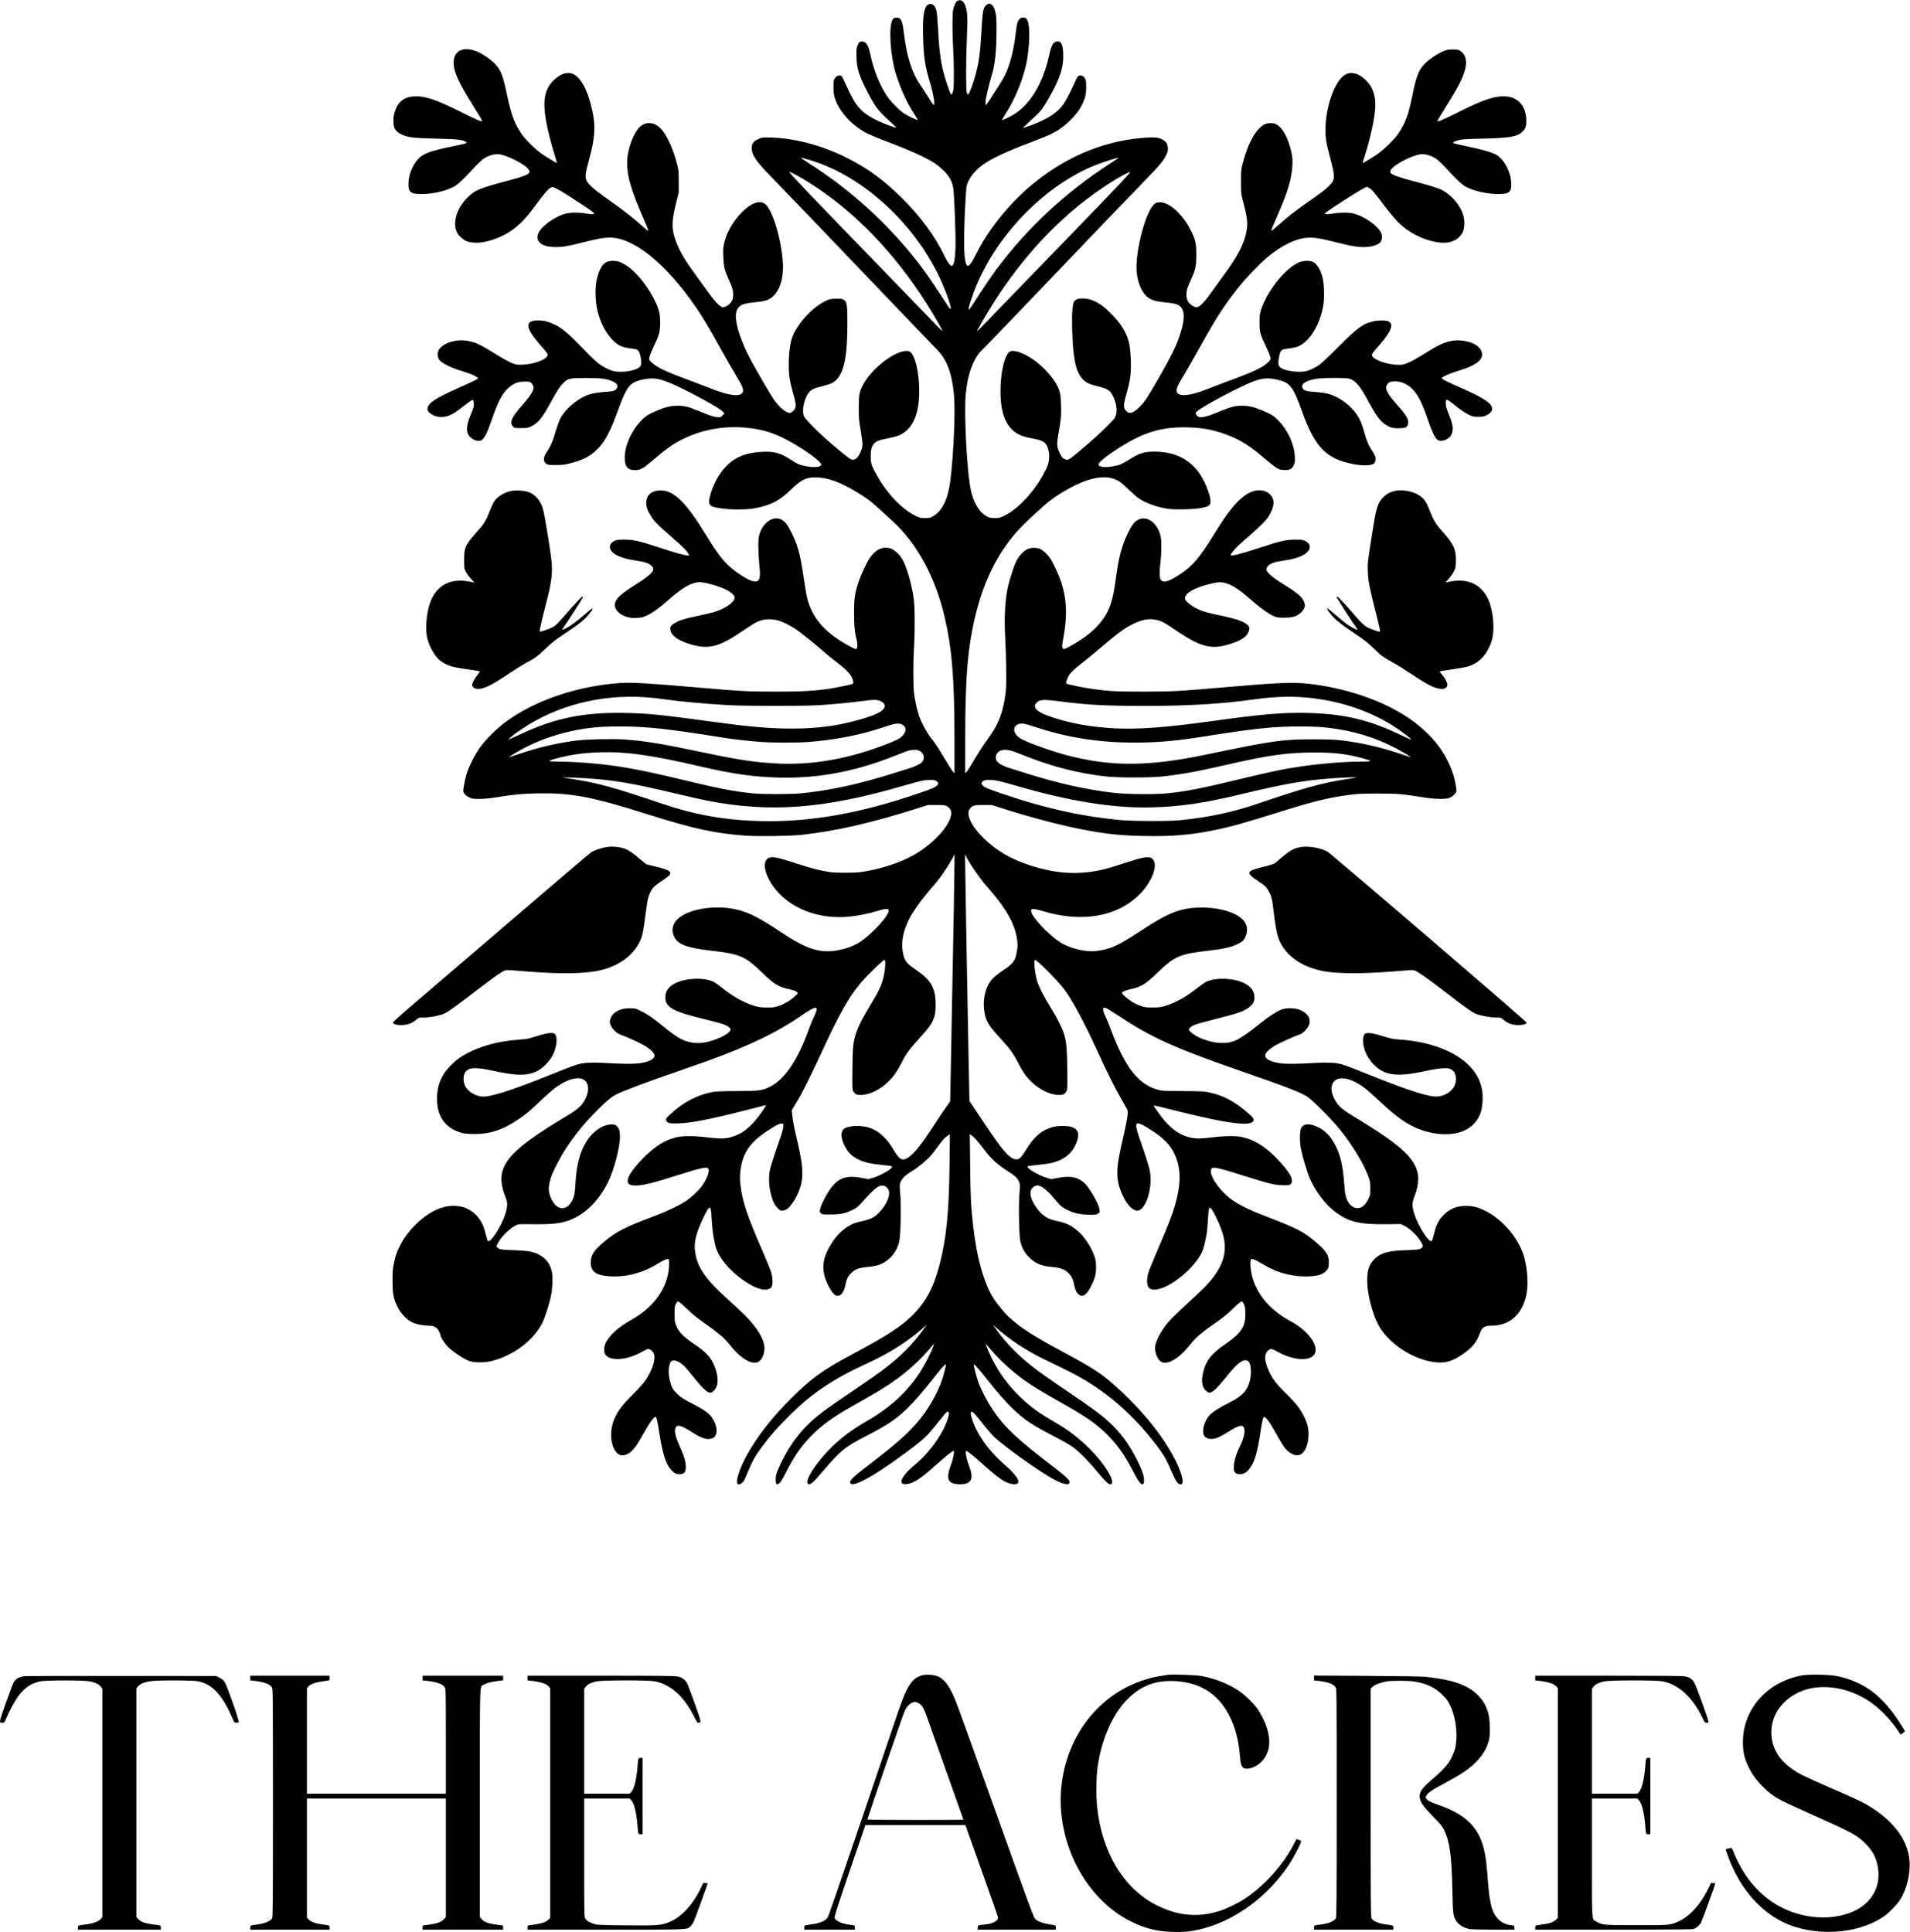 <svg width="4271" height="4321" viewBox="0 0 4271 4321" fill="none" xmlns="http://www.w3.org/2000/svg">
<g clip-path="url(#clip0_4714_7738)">
<path d="M2140.6 2.127C2137.53 3.86 2133.8 11.593 2131.53 20.66C2129.27 29.46 2129.27 75.593 2131.53 111.86C2133.4 141.86 2133.4 193.193 2131.67 201.593C2129.8 209.86 2128.33 212.527 2126.33 210.527C2123.8 207.993 2113.13 175.86 2109 158.66C2102.47 131.993 2099.67 106.793 2097 55.327C2096.2 39.86 2094.87 26.527 2093.67 22.527C2090.07 10.127 2081.53 5.327 2073.93 11.327C2065.93 17.593 2063 37.86 2064.07 79.993C2065.13 123.993 2068.07 145.86 2077.13 176.127C2084.07 199.193 2089 221.193 2089 229.193C2089 234.793 2088.73 235.46 2087 233.993C2085.8 233.06 2080.2 224.66 2074.47 215.327C2068.6 206.127 2061.27 194.66 2057.93 189.86C2039.27 162.927 2027.53 126.127 2021.13 73.06C2017.67 44.527 2014.6 38.793 2003.53 39.593C1998.6 39.993 1997.67 40.527 1995.4 44.927C1986.87 61.46 1990.87 123.593 2003 164.127C2012.87 196.527 2028.07 230.127 2044.33 254.927C2049 262.127 2052.6 268.127 2052.33 268.393C2051.4 269.46 2030.73 259.727 2023 254.66C2011.27 246.927 1994.47 230.26 1985.13 217.06C1969 194.393 1954.6 159.993 1947 125.46C1942.6 105.86 1940.47 100.26 1935.4 95.86C1932.33 93.327 1930.07 92.66 1926.47 92.927C1922.2 93.327 1921.27 93.993 1918.33 99.993C1915.27 106.127 1915 108.127 1915.13 124.66C1915.27 151.46 1920.2 167.86 1938.87 203.993C1955.93 237.193 1963.27 247.06 1985.4 267.327C1996.2 277.06 2004.73 285.327 2004.47 285.593C2003.4 286.66 1977.67 277.193 1964.2 270.793C1925.8 252.393 1914.07 239.327 1892.2 190.66C1887.93 181.06 1883.67 172.26 1882.47 170.927C1877.93 165.46 1868.47 169.46 1865.13 178.393C1863 183.86 1863.4 206.393 1865.67 215.193C1873.67 246.26 1902.73 279.46 1937.93 297.727C1943.8 300.793 1959.13 307.193 1971.8 312.127C2034.07 335.727 2069.27 351.46 2089.67 364.793C2095.53 368.66 2105 376.393 2110.6 381.993C2122.6 393.86 2129.27 406.127 2131.53 420.393C2133.93 435.46 2137.4 525.993 2136.6 552.66C2135.8 577.86 2133.93 589.593 2129.93 593.727C2127.93 595.593 2127.4 595.327 2123 590.793C2120.33 587.993 2115 578.927 2111.13 570.793C2090.6 527.993 2059 485.06 2017.8 443.86C1976.33 402.527 1939.8 375.86 1892.07 352.127C1834.73 323.46 1770.6 307.327 1714.2 307.327C1704.07 307.327 1701.8 307.86 1694.6 311.46C1684.33 316.527 1681 321.46 1681 331.46C1681 346.793 1690.73 360.927 1726.2 397.193C1752.47 423.993 1844.87 520.393 1993.67 675.993C2042.73 727.327 2087.93 774.393 2094.2 780.66C2116.87 803.06 2128.47 833.46 2133.13 881.993C2136.6 918.26 2132.47 1016.26 2125 1075.33C2119.8 1116.26 2106.6 1143.46 2086.07 1154.66C2079.93 1158.13 2077.67 1158.66 2068.2 1158.66C2058.2 1158.66 2056.73 1158.26 2046.2 1153.06C2017 1138.39 1984.6 1104.79 1962.47 1065.99C1949 1042.53 1947 1036.93 1947 1021.33C1947 1006.13 1948.87 998.66 1953.93 992.527C1958.87 986.793 1965.53 983.993 1983.53 980.66C1991.8 979.06 2002.07 976.527 2006.07 975.193C2040.87 963.193 2057.53 925.727 2055.27 864.66C2054.2 834.793 2049.4 810.527 2041.53 795.06C2037 786.26 2033.4 784.127 2023.93 785.06C1996.07 787.593 1947.8 826.26 1929.8 860.66C1921.4 876.66 1920.33 882.26 1920.33 911.993C1920.33 936.393 1920.73 940.927 1925 965.46C1930.2 995.86 1929.93 999.86 1921.93 1015.59C1916.73 1025.86 1910.47 1029.86 1903.4 1027.46C1899 1025.99 1872.87 1004.66 1844.33 979.327C1823.67 960.927 1799.93 936.26 1797.67 930.793C1793.53 920.927 1796.2 900.66 1803.53 886.26C1810.6 872.393 1815.27 869.46 1839.67 863.46C1848.6 861.193 1858.47 857.993 1861.53 856.127C1885.8 841.86 1894.87 805.86 1894.87 723.327C1894.87 681.46 1894.07 675.86 1887.27 670.793C1883.93 668.393 1881.67 667.993 1870.6 667.993C1859.67 668.127 1856.33 668.66 1849.27 671.593C1817.27 685.193 1779 727.46 1769.8 759.46C1763.93 779.593 1761.93 821.727 1765.67 845.993C1766.6 852.927 1769.93 867.06 1772.87 877.327C1779.4 900.66 1780.33 905.993 1778.33 911.86C1776.47 917.593 1769.93 923.327 1765.53 923.327C1757.93 923.327 1743.53 911.46 1731.8 895.327C1722.87 883.193 1684.47 816.793 1671.8 791.46C1663.53 775.193 1653.53 749.327 1649.8 735.193C1643 708.66 1643.93 694.527 1653.13 685.727C1659 680.127 1667.8 677.86 1692.47 675.46C1701 674.66 1710.33 672.927 1714.73 671.327C1740.33 661.727 1753.93 627.86 1750.33 582.527C1746.47 532.927 1728.73 474.393 1712.87 457.993C1701.27 446.127 1681.53 452.127 1659 474.66C1639.53 494.127 1625.27 518.793 1619.53 542.793C1617.13 553.06 1616.87 557.327 1617.4 573.993C1618.2 596.26 1619.8 603.593 1628.47 622.66C1637.8 643.06 1639.93 650.527 1639.4 660.927C1639 668.26 1638.2 670.927 1635 675.46C1629.8 682.66 1620.33 688.127 1615.13 686.793C1609.27 685.327 1598.47 674.127 1586.2 656.927C1580.07 648.393 1567.8 631.46 1558.87 619.327C1532.87 583.993 1521.27 564.793 1512.6 542.66C1501.4 514.127 1501.13 497.193 1511.13 456.66L1517.67 430.66V405.993C1517.67 384.793 1517.27 379.593 1514.6 369.327C1504.47 328.927 1487.67 294.393 1472.33 282.793C1465.53 277.593 1459.27 275.327 1451.8 275.327C1443.8 275.327 1439.53 276.793 1432.87 281.993C1417.13 294.66 1402.33 334.127 1402.33 363.993C1402.33 395.593 1411.53 425.993 1441.67 495.06C1446.6 506.26 1450.33 515.86 1449.8 516.26C1449.4 516.66 1445.27 513.593 1440.73 509.46C1420.87 491.46 1397.8 473.06 1374.6 456.527C1334.47 427.993 1326.87 422.26 1319.13 413.86C1307 400.793 1306.73 395.46 1316.47 359.993C1331.8 304.393 1332.73 277.727 1321 233.193C1313.67 205.06 1304.6 185.993 1292.73 173.727C1285 165.86 1279.53 163.327 1269.53 163.327C1259.67 163.327 1248.73 169.06 1237.53 179.993C1213.4 203.86 1211.27 236.127 1229.13 307.327C1232.07 319.327 1237.13 337.06 1240.33 346.793C1243.4 356.66 1245.67 364.66 1245.4 364.66C1243.93 364.66 1219.67 349.86 1210.33 343.193C1197.13 333.86 1178.33 315.727 1169 303.193C1152.07 280.393 1143.4 258.127 1133.8 211.993C1124.6 167.86 1119.53 155.193 1105.27 141.193C1097 132.927 1079.4 120.793 1069.53 116.527C1031.53 99.593 1007.4 116.927 1016.2 154.66C1020.73 173.327 1032.07 195.193 1062.07 243.193C1071 257.327 1078.33 269.46 1078.33 270.127C1078.33 273.46 1068.6 269.46 1030.33 250.26C973.534 221.727 949.134 213.86 923.934 215.727C902.867 217.327 889.534 228.26 882.867 249.593C879.934 258.793 879.534 262.527 879.8 272.527C880.334 283.193 880.734 285.06 884.334 290.26C889.934 297.993 901.8 303.993 917.667 306.66C925.667 308.127 944.867 309.193 975.667 309.993C1022.2 311.06 1035.4 312.527 1041.8 317.193C1044.07 318.927 1044.07 319.06 1041.4 320.393C1039.93 321.327 1027.93 324.127 1014.87 326.66C962.334 337.327 945.667 343.327 934.334 356.393C922.067 370.127 914.467 389.193 913.4 407.993C912.334 429.327 917.4 433.993 941.8 433.993C966.734 433.993 995.667 427.593 1013.67 418.26C1023.67 413.06 1034.87 402.527 1060.6 374.527C1068.07 366.393 1077.67 357.46 1081.8 354.66C1090.87 348.66 1102.73 344.66 1111.93 344.66C1130.33 344.66 1176.33 367.86 1182.87 380.393C1187.13 388.793 1179.67 392.393 1131.13 405.327C1071 421.327 1061.27 425.593 1044.33 442.66C1020.6 466.793 1011.4 499.193 1022.2 520.393C1025.93 527.727 1037.13 537.327 1044.73 539.86C1060.47 545.06 1081.13 543.46 1104.47 535.193C1140.6 522.393 1165 503.193 1193.4 464.66C1229.13 416.527 1231 414.927 1243.8 421.46C1254.33 426.66 1275.8 440.26 1304.87 459.727C1328.07 475.327 1330.47 477.327 1327.93 478.393C1325.93 479.327 1320.87 479.06 1311.67 477.593C1295.27 474.793 1277.67 474.793 1266.47 477.327C1240.33 483.593 1207.13 508.127 1202.6 524.66C1200.73 531.86 1202.2 537.727 1207 542.66C1212.87 548.393 1221.67 551.327 1236.6 552.26C1253.27 553.327 1268.33 551.06 1301.67 542.527C1335.4 533.993 1350.07 531.327 1363.67 531.327C1417.53 531.327 1490.07 590.26 1557.27 688.66C1572.33 710.793 1583.93 730.26 1612.2 781.193C1625.27 804.527 1641 831.993 1647.27 842.26C1660.07 863.193 1663.27 871.193 1660.87 876.927C1656.2 888.26 1630.73 885.327 1588.73 868.527C1577.53 863.993 1557.27 856.26 1543.67 851.327C1490.87 831.993 1469.53 821.993 1458.2 811.327C1451.53 805.06 1451.27 804.66 1452.07 799.327C1452.47 796.26 1457 785.06 1462.07 774.26C1474.33 748.793 1476.2 741.593 1476.2 721.327C1476.33 701.993 1473.4 690.527 1463.67 671.06C1443 629.727 1410.87 594.793 1385.53 585.86C1375.8 582.393 1363.4 582.527 1356.07 586.127C1345.8 591.06 1337.93 606.26 1333.53 629.46C1330.2 647.327 1331.53 677.86 1336.33 696.527C1343.27 723.327 1354.73 745.06 1370.33 760.66C1383.27 773.86 1390.2 776.66 1417.53 780.127C1421.67 780.527 1425.13 781.993 1427 783.86C1432.07 788.927 1435.93 811.993 1432.73 817.993C1427.4 827.993 1393.4 834.66 1372.33 829.993C1363 827.86 1348.6 820.66 1338.07 812.66C1333.13 808.927 1317.8 794.127 1304.07 779.86C1272.73 747.327 1257.53 734.393 1241.67 726.527C1226.73 719.193 1216.73 716.66 1203 716.66C1172.47 716.66 1174.2 732.66 1209 772.66C1225.27 791.193 1225.8 791.993 1223.93 795.993C1219.53 805.46 1190.07 815.46 1165.67 815.593C1154.73 815.727 1152.6 815.327 1143 811.06C1137.13 808.527 1126.6 802.927 1119.67 798.66C1072.47 769.46 1065.8 766.127 1047 762.527C1021.93 757.593 993 765.727 982.2 780.927C977.534 787.327 977.667 798.527 982.467 804.793C987.667 811.593 1005.93 821.193 1025.67 827.46C1035.27 830.393 1046.33 834.127 1050.33 835.593C1058.6 838.527 1069 844.26 1069 845.86C1069 847.593 1058.2 852.927 1023.4 868.393C974.867 889.993 958.334 900.793 956.2 911.993C955 918.393 958.067 922.66 967.667 927.86C973.134 930.793 977.134 931.86 984.2 932.393C1000.6 933.327 1012.6 927.593 1039.27 906.26C1047.67 899.46 1055.67 893.993 1056.87 894.26C1058.47 894.527 1059.13 896.527 1059.4 902.393C1059.8 908.793 1059 911.993 1054.6 922.393C1043.53 948.26 1041.67 961.46 1047.13 971.993C1050.73 979.06 1061.93 985.993 1069.8 985.993C1080.87 985.993 1086.47 976.927 1101 934.66C1114.73 894.793 1125.8 875.327 1141.13 863.993C1151.8 856.127 1160.33 853.327 1174.07 853.327C1185 853.327 1185.27 853.46 1189.13 857.727C1197.4 867.06 1193 877.193 1168.33 905.46C1143.93 933.327 1139 944.393 1146.87 953.593C1150.07 957.327 1150.33 957.327 1165.27 957.327C1179 957.327 1181 956.927 1188.07 953.46C1203 946.26 1213.4 933.46 1231 900.66C1244.87 874.927 1251.8 864.26 1260.33 855.86C1270.33 846.127 1274.47 845.327 1311.67 845.327C1344.47 845.327 1357.93 847.193 1371 853.46C1379.53 857.46 1382.07 861.46 1379.67 867.327C1377 873.86 1372.33 875.327 1351.27 876.66C1339.67 877.46 1328.47 879.06 1322.33 880.66C1295.8 888.127 1267.67 910.127 1253.93 933.993C1250.47 939.993 1245.53 953.86 1239 975.993C1235 989.193 1229.8 1000.26 1222.87 1010.39C1214.47 1022.53 1214.07 1031.73 1221.53 1037.19C1224.87 1039.73 1227 1039.99 1242.73 1039.99C1257.53 1039.86 1262.6 1039.33 1275 1036.13C1303.53 1028.79 1319.4 1020.66 1334.87 1005.46C1352.2 988.393 1364.6 965.327 1381 919.993C1397 875.727 1404.6 862.26 1417.8 855.193C1427.53 849.86 1449.8 845.46 1462.33 846.393C1481.53 847.593 1510.6 859.993 1569.67 891.86C1598.87 907.727 1612.07 915.86 1616.73 921.06L1619.93 924.393L1615.93 928.793C1612.47 932.66 1611.4 933.06 1605.4 932.927C1597.53 932.793 1588.07 929.727 1564.47 919.86C1540.47 909.727 1531.13 907.327 1515.53 907.327C1499.93 907.327 1487.93 910.127 1468.07 918.66C1449.53 926.527 1443 930.793 1432.73 941.727C1411.27 964.527 1397 997.193 1397 1023.19C1397.13 1043.73 1403.27 1051.33 1419.8 1051.33C1431.27 1051.33 1437.8 1047.99 1455 1033.33C1491.53 1002.26 1505.13 992.527 1528.47 981.193C1579.8 956.127 1639.13 949.06 1697.67 960.793C1724.87 966.26 1748.2 976.127 1782.07 996.527C1813.93 1015.73 1838.07 1034.93 1836.33 1039.73C1834.2 1045.06 1819.4 1046.13 1800.2 1042.13C1787 1039.46 1783.67 1037.99 1769.67 1028.93C1744.73 1012.93 1732.2 1009.33 1705.27 1010.39C1668.07 1011.99 1642.33 1022.53 1621.67 1044.93C1605.93 1061.86 1593 1087.06 1587 1112.26C1584.2 1123.59 1585.53 1128.79 1591.8 1132.13C1599.53 1135.99 1625.4 1139.33 1648.73 1139.33C1672.87 1139.33 1683.53 1138.13 1700.87 1133.86C1728.6 1126.93 1745.4 1117.33 1768.33 1095.19C1793 1071.33 1804.2 1066.39 1829.67 1067.73C1853.27 1069.06 1879.53 1078.79 1913.27 1098.93C1937.13 1113.19 1947.93 1121.33 1968.87 1140.66C1977.93 1149.06 1989.8 1159.99 1995.13 1164.79C2049.93 1214.13 2091.53 1290.53 2112.2 1379.46C2128.87 1451.46 2134.33 1518.39 2134.33 1653.86V1729.06L2131.53 1726.53C2129.93 1725.19 2121 1711.06 2111.67 1695.33C2102.33 1679.59 2091.53 1662.79 2087.67 1657.99C2073.93 1641.06 2062.2 1620.53 2055.27 1601.33C2050.87 1588.79 2045.53 1564.39 2043.8 1548.39C2041.93 1531.59 2041.93 1478.13 2043.8 1449.33C2046.2 1412.79 2045.93 1357.59 2043.13 1337.99C2039.27 1309.59 2029 1272.79 2019.93 1254.66C2013.67 1241.99 2001.4 1229.86 1991.8 1226.66C1975 1221.06 1958.87 1228.13 1945.53 1246.79C1938.6 1256.53 1925.53 1284.26 1919.8 1301.59C1911.67 1325.73 1909.8 1338.53 1909.8 1369.99C1909.67 1397.86 1911.4 1414.93 1915.8 1431.59C1917.67 1438.79 1917.67 1448.26 1915.67 1450.66C1914.2 1452.39 1912.47 1451.86 1901.53 1446.13C1847 1416.93 1817.53 1384.53 1805.67 1340.53C1803.8 1333.59 1800.2 1313.46 1797.67 1295.73C1789.67 1239.86 1784.6 1221.06 1769.53 1190.39C1760.33 1171.99 1754.73 1165.06 1745.53 1161.19C1726.87 1153.46 1704.73 1169.99 1697.53 1197.33C1695 1206.53 1695.13 1234.13 1697.8 1260.66C1700.33 1284.53 1699.67 1293.99 1695.53 1298.13C1689.93 1303.73 1677.53 1299.73 1656.2 1285.73C1624.87 1265.19 1610.6 1248.66 1577.53 1194.53C1536.73 1127.59 1509.27 1099.46 1482.6 1097.06C1460.6 1095.06 1446.47 1104.39 1445.27 1122.13C1444.6 1131.99 1447.13 1140.13 1455.13 1153.33C1462.6 1165.73 1470.87 1174.13 1501.67 1200.79C1527.13 1222.79 1535.4 1231.06 1538.87 1237.86L1541.13 1241.99H1537.4C1530.47 1241.99 1511.53 1236.66 1473.27 1224.13C1428.73 1209.46 1416.87 1206.79 1395.67 1206.79C1382.73 1206.79 1379.27 1207.19 1374.07 1209.59C1363.4 1214.39 1360.6 1224.39 1367.53 1232.79C1375.53 1242.53 1394.73 1249.73 1423.4 1253.86C1443.13 1256.79 1450.47 1259.33 1457.4 1265.73C1466.6 1274.39 1458.33 1284.13 1423 1306.26C1388.33 1327.99 1377 1338.39 1375 1349.99C1373 1361.86 1384.07 1374.26 1401.27 1379.46C1408.73 1381.73 1413 1382.26 1423.53 1381.73C1435.4 1381.33 1437.4 1380.79 1447.67 1375.86C1460.6 1369.59 1474.33 1359.59 1494.33 1341.99C1526.73 1313.33 1546.87 1301.99 1564.87 1301.99C1576.87 1301.99 1608.07 1310.93 1623.93 1318.79C1633.4 1323.59 1641.53 1330.53 1642.6 1335.06C1644.47 1342.13 1633.4 1352.66 1615 1361.73C1603.67 1367.33 1592.47 1370.53 1562.6 1376.79C1531 1383.33 1517.93 1387.46 1507.53 1394.13C1498.73 1399.86 1497.4 1402.79 1499.67 1411.19C1502.73 1422.66 1517.4 1432.66 1543 1440.53C1583 1452.93 1607.13 1447.19 1655.93 1414.13C1684.33 1395.06 1689.67 1391.73 1698.33 1388.53C1708.73 1384.53 1723.67 1383.73 1736.07 1386.53C1748.73 1389.33 1769.93 1399.86 1785 1410.93C1797.27 1419.73 1834.87 1450.53 1845.67 1460.53C1849.4 1463.99 1859.8 1472.39 1869 1479.33C1895.8 1499.59 1907 1512.66 1907.93 1524.53C1908.33 1529.86 1909.27 1529.46 1884.33 1534.66C1837.27 1544.39 1808.33 1546.66 1735 1546.66C1668.47 1546.53 1659 1545.99 1551 1536.66C1447.27 1527.73 1412.07 1525.73 1386.6 1527.46C1289.4 1534.26 1194.33 1566.79 1129 1615.73C1111.53 1628.79 1088.07 1651.99 1075.4 1668.66C1062.87 1685.33 1048.07 1714.26 1043 1731.99C1041 1738.53 1038.6 1749.73 1037.4 1756.79C1035.27 1769.59 1035.27 1769.73 1038.2 1774.39C1040.2 1777.59 1043.67 1780.53 1048.73 1782.93C1055.8 1786.39 1057.4 1786.66 1072.33 1786.66C1083.13 1786.53 1095.8 1785.33 1111.67 1782.79C1150.73 1776.53 1164.33 1775.19 1199 1774.39C1276.47 1772.66 1321.67 1781.06 1447.4 1820.79C1550.47 1853.33 1597.93 1863.73 1667.4 1868.79C1695.67 1870.79 1768.2 1869.73 1794.33 1866.79C1870.33 1858.26 1950.47 1839.86 2051 1807.86L2075 1800.26L2093.67 1800.13C2114.2 1799.99 2118.33 1801.19 2124.2 1809.06C2138.2 1827.99 2099.53 1878.66 2047.13 1909.86C2015.67 1928.53 1967.67 1944.39 1925 1950.13C1909.27 1952.26 1870.87 1952.26 1855.67 1950.13C1834.73 1947.19 1813.93 1941.86 1779.53 1930.53C1741 1917.99 1729.13 1915.46 1720.87 1917.86C1702.47 1923.33 1708.73 1957.06 1733.8 1988.39C1769 2032.39 1830.87 2055.86 1896.33 2050.13C1917.4 2048.26 1940.73 2043.59 1961.53 2037.33C1985.93 2029.99 1990.87 2031.19 1985 2043.06C1977.27 2059.19 1946.2 2090.93 1923 2106.66C1905.8 2118.26 1874.47 2127.33 1851.67 2127.33C1821.13 2127.33 1794.87 2116.79 1747.93 2085.59C1698.6 2052.79 1677.4 2041.86 1650.2 2034.79C1603 2022.53 1541.53 2031.59 1516.07 2054.53C1503 2066.26 1500.33 2081.59 1508.47 2096.79C1517.13 2112.53 1538.2 2119.99 1590.33 2125.99C1654.2 2133.19 1666.47 2138.53 1703.67 2174.53C1731.27 2201.33 1740.6 2207.06 1765.67 2212.39C1776.73 2214.79 1783.67 2218.13 1783.67 2220.93C1783.67 2223.19 1773.27 2232.39 1762.87 2239.33C1757.67 2242.66 1748.33 2247.19 1742.2 2249.33C1732.2 2252.79 1729.27 2253.19 1715 2253.06C1701.67 2253.06 1697 2252.39 1687 2249.46C1663.67 2242.53 1637.8 2227.99 1612.33 2207.33C1605.8 2201.99 1597.67 2196.53 1594.33 2195.06C1572.47 2185.46 1532.87 2187.19 1510.2 2198.79C1495 2206.39 1487.67 2216.66 1487.67 2230.26C1487.67 2252.53 1504.6 2261.99 1575.67 2279.19C1593.67 2283.59 1612.6 2288.66 1617.8 2290.66C1629 2294.79 1635.27 2300.39 1633.27 2304.13C1629.4 2311.33 1614.6 2319.73 1593.67 2326.79C1569.13 2334.93 1547.67 2334.53 1527 2325.46C1516.2 2320.66 1503.8 2312.13 1481.93 2294.39C1458.6 2275.46 1446.87 2267.46 1431.93 2260.26C1420.73 2254.79 1419.93 2254.66 1407.67 2254.79C1393.4 2254.93 1384.2 2257.73 1374.73 2264.66C1368.47 2269.33 1363.67 2277.99 1363.67 2284.66C1363.67 2295.59 1375.8 2309.86 1389.13 2314.53C1401.4 2318.66 1429.13 2331.33 1440.33 2337.73C1453.8 2345.59 1463.67 2355.06 1463.67 2360.39C1463.67 2368.13 1452.73 2373.99 1432.2 2377.46C1418.6 2379.73 1389.4 2379.46 1346.33 2376.79C1337.13 2376.26 1322.73 2376.26 1314.2 2376.79C1295.53 2377.86 1291.13 2379.33 1229.67 2403.99C1141 2439.59 1094.07 2454.39 1076.6 2452.13C1060.33 2449.86 1045.53 2440.13 1039.67 2427.73C1035.67 2419.06 1035.53 2407.33 1039.53 2399.46C1045.93 2386.93 1062.2 2385.59 1101.67 2394.39C1155 2406.26 1180.07 2406.26 1202.33 2394.53C1214.87 2387.99 1229.53 2372.66 1236.2 2359.19C1245.27 2340.79 1247.4 2319.06 1240.73 2312.39C1236.47 2308.13 1223.4 2309.73 1199.67 2317.33C1182.73 2322.79 1178.07 2323.73 1162.6 2324.79C1109.67 2328.39 1065 2341.73 1029.67 2364.26C1015.27 2373.59 996.067 2393.73 989.4 2406.66C981.4 2422.39 978.334 2433.59 977.4 2450.66C975.134 2494.39 994.467 2523.19 1033 2533.59C1045 2536.93 1076.07 2536.79 1091.4 2533.46C1115.13 2528.39 1133 2520.53 1156.33 2505.06C1175.93 2492.13 1182.6 2486.53 1209 2461.33C1220.33 2450.53 1234.73 2437.86 1241 2433.19C1270.47 2410.93 1299.27 2404.79 1310.07 2418.66C1317.13 2427.73 1316.73 2441.73 1308.87 2457.73C1301.93 2471.99 1292.73 2480.39 1268.47 2494.93C1194.47 2539.33 1158.6 2565.73 1139.53 2589.73C1118.6 2615.99 1115.93 2639.99 1129.93 2675.99C1134.07 2686.66 1134.47 2688.93 1133.93 2696.79C1133.53 2701.73 1131.67 2710.26 1129.67 2715.99C1120.33 2743.86 1096.73 2779.99 1091 2775.33C1090.07 2774.53 1087.67 2767.19 1085.8 2758.93C1080.2 2734.79 1069.93 2718.93 1052.87 2707.46C1036.6 2696.66 1014.6 2693.59 992.334 2699.33C956.467 2708.53 914.867 2745.19 894.334 2785.73C887.267 2799.73 884.6 2807.59 880.734 2825.59C878.067 2837.86 877.667 2843.59 877.8 2865.33C877.934 2894.66 879.667 2903.99 889.267 2923.33C896.067 2937.33 909.534 2951.33 921.534 2957.19C930.467 2961.46 945.667 2964.53 958.2 2964.66C970.6 2964.66 977.134 2968.13 981.534 2977.06C983.4 2980.79 985 2984.66 985 2985.73C985 2990.13 994.334 3004.66 1002.07 3012.26C1012.87 3023.06 1037.93 3039.59 1049 3043.46C1061.13 3047.73 1083.53 3047.73 1100.07 3043.46C1148.47 3031.06 1193.13 2997.46 1212.6 2958.66C1217.8 2948.39 1228.2 2916.26 1231.67 2899.59C1235.27 2882.79 1236.47 2858.66 1234.47 2846.66C1230.2 2820.93 1213.13 2804.53 1184.73 2798.79C1179.13 2797.59 1164.73 2796.39 1152.73 2795.99C1121.8 2794.93 1117.53 2794.39 1113.27 2790.66L1109.67 2787.59L1113.27 2780.39C1120.2 2766.26 1138.2 2748.26 1153 2740.53C1158.87 2737.33 1159.53 2737.33 1192.33 2737.73C1238.07 2738.13 1256.6 2735.86 1278.47 2726.66C1310.73 2713.19 1339.8 2683.46 1359.4 2643.99C1373 2616.66 1386.33 2565.86 1386.33 2541.59C1386.33 2529.86 1384.33 2523.06 1379.4 2518.39C1375.8 2515.06 1374.6 2514.66 1366.33 2514.79C1347.4 2514.93 1325.4 2530.26 1311.4 2552.66C1296.33 2577.06 1289.13 2605.06 1286.47 2650.66C1285.53 2665.73 1284.6 2672.53 1282.33 2678.39C1271.4 2707.59 1247.4 2709.99 1233.93 2683.33C1225.53 2666.53 1225.13 2655.33 1231.8 2633.73C1236.33 2619.33 1253.4 2586.39 1266.6 2566.66C1288.73 2533.59 1310.07 2507.86 1338.6 2479.86C1366.87 2452.13 1371 2449.33 1402.87 2436.79C1433.53 2424.79 1465 2413.33 1520.33 2394.26C1541.67 2386.93 1568.87 2377.33 1581 2372.93C1675.93 2338.66 1740.47 2307.33 1794.33 2269.46C1808.73 2259.33 1821.67 2252.53 1824.47 2253.59C1827.67 2254.79 1826.2 2261.33 1819.67 2274.79C1816.73 2281.06 1811.93 2292.53 1809.13 2300.39C1784.47 2369.33 1755.93 2412.26 1723.53 2429.33C1705.13 2438.93 1699.4 2439.73 1647.67 2439.99C1610.2 2440.13 1599.67 2440.66 1590.73 2442.53C1557.13 2449.46 1526.33 2465.99 1498.2 2492.39C1489.53 2500.53 1488.6 2501.86 1489.53 2505.19C1491.13 2511.59 1497.4 2513.06 1518.33 2512.26C1547.53 2511.06 1589.93 2502.66 1669 2482.53C1690.6 2477.06 1709.53 2472.26 1710.87 2471.73C1713.27 2471.06 1713.27 2471.33 1710.47 2476.13C1704.6 2486.26 1692.2 2502.53 1683.13 2512.26C1662.2 2534.79 1638.6 2545.86 1611.53 2545.99C1606.07 2545.99 1591.93 2544.79 1580.2 2543.33C1554.73 2540.13 1528.87 2539.86 1515.67 2542.66C1488.33 2548.39 1466.2 2561.86 1439 2589.19C1409.27 2619.19 1397.67 2640.13 1406.47 2648.13C1410.33 2651.59 1424.07 2652.13 1439 2649.46C1455.67 2646.39 1470.87 2642.13 1511.67 2629.19C1568.6 2611.33 1579.93 2608.79 1583.67 2613.33C1587.93 2618.39 1580.33 2638.39 1568.33 2653.99C1560.33 2664.26 1545.67 2677.86 1533.53 2686.13C1519.8 2695.33 1490.73 2709.19 1463.67 2719.33C1397.53 2744.13 1378.33 2753.99 1350.73 2777.06C1327.67 2796.39 1321 2806.93 1321 2823.46C1321 2843.19 1332.33 2851.86 1360.73 2853.99C1397.53 2856.79 1434.6 2847.73 1467.8 2827.73C1483.93 2818.13 1490.2 2815.06 1493.4 2815.59C1496.2 2815.99 1496.33 2816.53 1496.07 2829.06C1495.27 2863.06 1478.87 2896.93 1450.73 2923.33C1437.8 2935.46 1427.53 2942.66 1407.27 2954.26C1381.8 2968.93 1363.27 2985.86 1354.6 3002.53C1350.07 3011.46 1349.67 3023.99 1353.8 3029.46C1358.2 3035.33 1365.53 3038.39 1377.27 3039.06C1394.87 3040.13 1416.07 3034.13 1436.33 3022.66C1442.07 3019.33 1448.2 3016.66 1449.8 3016.66C1454.07 3016.66 1460.6 3022.53 1462.47 3028.26C1466.33 3040.26 1459.13 3062.79 1443.93 3086.13C1439.93 3092.26 1429 3104.53 1414.87 3118.66C1391.53 3142.13 1383.4 3152.66 1375 3170.26C1356.6 3209.06 1370.33 3261.33 1397.13 3253.99C1411.4 3249.99 1420.73 3239.19 1439.93 3204.13C1451.93 3182.53 1461.93 3168.66 1465.67 3168.66C1468.2 3168.66 1469.67 3174.79 1474.47 3205.33C1481.93 3253.33 1489.4 3275.86 1502.33 3288.79C1509 3295.46 1513.67 3297.19 1522.87 3296.39C1530.73 3295.73 1533.67 3290.93 1533.53 3279.33C1533.27 3267.99 1529.4 3255.06 1520.2 3235.06C1512.33 3218.13 1508.33 3203.86 1509.53 3196.93C1511.53 3183.99 1520.47 3185.59 1549 3203.73C1570.33 3217.46 1582.47 3220.79 1593.67 3216.13C1605.53 3211.06 1605.27 3190.53 1593.13 3171.59C1586.07 3160.79 1575.27 3152.93 1547.13 3138.39C1528.73 3128.93 1522.73 3125.19 1515.27 3118.13C1504.87 3108.26 1501.93 3103.33 1498.2 3088.93C1492.87 3068.66 1495 3047.33 1502.73 3043.19C1508.73 3039.86 1520.33 3045.33 1531.8 3056.79C1534.47 3059.46 1543.53 3070.39 1551.93 3080.79C1573.67 3107.99 1583.8 3116.79 1590.73 3114.13C1595.93 3112.13 1601.93 3104.13 1603.67 3096.66C1606.73 3083.59 1602.73 3063.46 1593.27 3045.33C1586.87 3033.06 1574.73 3020.93 1556.33 3008.53C1527.4 2989.06 1517.67 2979.19 1511.53 2963.59C1508.87 2957.06 1508.47 2953.46 1508.33 2938.66C1508.33 2921.33 1508.73 2919.59 1514.07 2911.46C1516.07 2908.66 1520.2 2911.59 1537.67 2928.53C1549 2939.46 1560.6 2948.79 1577 2960.26C1606.73 2981.06 1620.07 2992.39 1631.67 3007.19C1651.67 3032.53 1672.07 3047.33 1687.13 3047.33C1693.13 3047.33 1695 3046.66 1698.87 3043.19C1705 3037.86 1709.27 3026.66 1709.4 3015.33C1709.67 2993.73 1689.53 2962.79 1653.67 2929.73C1646.2 2922.93 1631.27 2909.06 1620.33 2899.06C1578.33 2860.79 1560.2 2834.26 1554.87 2803.19C1551.27 2781.73 1554.6 2764.13 1568.2 2733.19C1577.27 2712.66 1584.2 2700.66 1587 2700.66C1589.53 2700.66 1590.2 2704.79 1591.67 2729.99C1592.47 2742.53 1594.07 2757.46 1595.13 2763.06C1596.33 2768.66 1597.8 2776.66 1598.47 2780.66C1601.27 2796.26 1609.53 2811.86 1624.33 2829.06C1652.07 2861.19 1695.4 2887.46 1714.73 2883.73C1725.4 2881.73 1728.33 2876.66 1727.27 2861.46C1726.47 2848.39 1724.2 2841.86 1704.07 2795.33C1669.53 2715.59 1660.07 2686.93 1655.67 2649.33C1653.8 2633.86 1654.73 2617.99 1658.33 2602.53C1665.27 2572.93 1681.27 2552.13 1713.67 2530.39C1733 2517.46 1742.2 2512.66 1747.67 2512.66C1751.53 2512.66 1751.67 2512.93 1751.67 2518.53C1751.67 2521.86 1749.53 2530.53 1747 2538.26C1730.73 2585.19 1723.53 2607.86 1721.67 2616.39C1718.87 2629.86 1719.13 2647.59 1722.33 2663.59C1726.2 2682.26 1730.87 2693.19 1738.47 2701.06C1744.6 2707.46 1745.13 2707.73 1750.87 2707.06C1754.33 2706.66 1758.6 2704.93 1760.87 2703.06C1766.87 2698.53 1776.2 2685.46 1781.53 2674.66C1797.8 2640.79 1798.2 2617.46 1783.53 2554.66C1775.8 2521.73 1773.13 2508.39 1771.67 2495.06L1770.33 2483.06L1778.73 2468.93C1783.4 2461.06 1788.73 2451.99 1790.6 2448.66C1797.8 2436.13 1821.27 2387.99 1836.33 2355.33C1876.2 2268.53 1899 2227.86 1925.4 2197.19C1937.53 2183.06 1962.87 2158.13 1973.27 2149.73L1978.2 2145.86L1979.13 2149.33C1980.47 2154.66 1978.6 2173.19 1975.53 2185.86C1971.13 2203.46 1964.6 2217.46 1946.6 2247.06C1919.13 2292.53 1910.73 2312.79 1907.8 2340.26C1907 2347.46 1906.2 2371.86 1906.07 2394.66C1905.67 2431.86 1905.93 2436.39 1907.93 2440.26C1911.53 2446.79 1915.27 2448.66 1924.33 2448.66C1944.33 2448.66 1968.6 2436.79 1987.53 2417.86C1998.87 2406.39 2005.93 2396.26 2015.4 2377.86C2026.2 2356.53 2033.8 2345.99 2055.67 2322.13C2080.47 2294.79 2086.07 2286.26 2090.47 2268.66C2092.87 2258.53 2092.6 2231.59 2089.8 2220.66C2084.33 2198.93 2074.6 2186.79 2047.8 2168.53C2025.13 2153.19 2021.53 2147.73 2018.07 2124.26C2015.27 2105.06 2020.73 2079.59 2032.87 2055.59C2040.87 2039.59 2057.8 2015.33 2074.6 1995.59C2082.87 1985.86 2092.6 1974.53 2096.07 1970.26C2104.47 1960.39 2123.27 1931.99 2129.53 1919.99L2134.33 1910.66V1929.99C2134.33 1940.66 2133.67 1982.93 2133 2023.99C2130.2 2177.46 2126.33 2382.66 2125.53 2422.26L2124.6 2463.19L2115.8 2475.59C2110.87 2482.39 2099.53 2499.33 2090.47 2513.33C2060.2 2559.86 2044.2 2579.99 2030.47 2588.93C2017.4 2597.19 2011.27 2593.59 1996.87 2569.19C1980.47 2541.59 1960.2 2525.06 1936.33 2519.99C1917.67 2516.13 1893.53 2518.53 1886.73 2524.93C1879.53 2531.73 1880.07 2544.53 1888.2 2561.46C1896.07 2577.59 1905 2586.26 1922.07 2594.13C1933.93 2599.73 1949.4 2603.06 1972.87 2605.19C1984.07 2606.13 1993.8 2607.59 1994.6 2608.39C1998.2 2611.99 1971.4 2628.13 1951.93 2633.99L1942.07 2636.93L1925.93 2633.99C1890.73 2627.46 1872.6 2634.66 1853.93 2662.93C1844.87 2676.66 1836.07 2694.39 1834.2 2702.79C1832.6 2709.73 1832.73 2710.26 1835.53 2713.06C1838.2 2715.86 1839.53 2715.99 1857.4 2715.86C1879.4 2715.86 1889.27 2713.86 1905.93 2705.86C1915.27 2701.46 1918.2 2699.06 1926.6 2689.73C1954.33 2658.66 1963.27 2651.33 1973.27 2651.33C1979.67 2651.33 1985.8 2656.53 1987.67 2663.46C1990.6 2674.26 1983.13 2691.99 1968.73 2708.39C1956.6 2722.39 1948.33 2726.53 1920.87 2732.53C1910.73 2734.79 1905.8 2736.79 1897.27 2742.13C1883.4 2750.53 1871 2762.93 1861.53 2777.33C1837 2814.93 1834.87 2841.46 1853.4 2877.19C1860.33 2890.66 1867.13 2897.99 1872.6 2897.99C1881.27 2897.99 1887.8 2888.79 1890.87 2872.13C1893.4 2859.59 1896.6 2853.33 1904.33 2846.13C1913.53 2837.59 1920.07 2835.33 1940.2 2833.33C1950.73 2832.26 1960.6 2830.39 1965.13 2828.79C1989 2819.86 2005.93 2799.86 2011.13 2775.06C2014.07 2760.79 2015.27 2693.86 2013 2669.06C2011.4 2651.46 2011.4 2649.73 2013.67 2643.73C2016.87 2635.46 2025.67 2626.79 2039 2619.19C2051.8 2611.73 2072.73 2594.39 2081.93 2583.73C2085.53 2579.46 2091.8 2571.46 2095.67 2565.99C2107.13 2549.99 2111.8 2544.66 2118.07 2540.39L2124.07 2536.26L2123.27 2604.13C2122.07 2709.86 2116.6 2766.66 2101.67 2825.33C2088.33 2878.26 2071 2910.93 2040.33 2941.46C2014.73 2966.93 1985 2986.13 1905.67 3028.66C1838.87 3064.39 1814.6 3081.86 1768.33 3127.99C1725.93 3170.26 1693 3212.53 1669.67 3254.79C1655.8 3280.13 1646.07 3307.59 1648.2 3316.13C1649.93 3322.93 1659.93 3318.66 1664.87 3308.93C1665.8 3307.19 1669.8 3297.86 1673.8 3288.26C1682.73 3266.66 1690.07 3253.73 1704.47 3234.66C1723.53 3209.19 1736.87 3194.13 1762.33 3168.53C1814.6 3115.99 1862.07 3084.13 1942.07 3047.46C1986.73 3027.06 2028.2 3000.79 2061 2972.53L2072.33 2962.66L2067.13 2969.99C2040.2 3007.46 2012.47 3035.19 1970.87 3066.13C1961.27 3073.33 1933.67 3092.53 1909.53 3108.79C1841.67 3154.66 1824.73 3167.46 1803.53 3188.79C1781.53 3210.93 1762.6 3238.39 1746.87 3270.93C1736.73 3291.99 1734.07 3300.53 1734.6 3310.53C1735 3317.59 1735.4 3318.66 1737.8 3319.06C1742.2 3319.73 1747.67 3312.39 1757.67 3292.53C1775.27 3257.73 1790.2 3235.86 1812.47 3212.66C1835.27 3188.93 1861.27 3169.86 1902.33 3146.53C1913.67 3140.13 1933.53 3128.93 1946.33 3121.59C2006.33 3087.59 2048.2 3053.59 2084.73 3009.33L2089.13 3003.99L2086.33 3011.99C2081.4 3025.73 2066.87 3053.99 2057.27 3068.66C2027.67 3113.99 1990.2 3148.13 1937.27 3178.53C1897.53 3201.19 1867 3225.86 1840.2 3257.06C1812.6 3289.19 1798.07 3317.59 1808.6 3319.06C1813.67 3319.73 1818.87 3314.93 1842.87 3286.79C1880.07 3243.46 1889.53 3235.73 1936.87 3211.33C1985 3186.53 2003.53 3173.99 2028.87 3149.46C2045.93 3132.66 2063.67 3112.26 2086.73 3082.93C2103.8 3061.06 2112.33 3051.33 2114.47 3051.33C2115.27 3051.33 2115.53 3052.39 2115.13 3053.59C2114.73 3054.93 2113.27 3061.19 2111.8 3067.59C2103.8 3101.59 2083 3141.73 2055.93 3175.19C2032.73 3203.73 2003.53 3229.73 1941.67 3276.79C1911.13 3299.99 1901 3309.33 1901 3314.39C1901 3330.26 1950.6 3304.26 2023.67 3249.86C2067.8 3217.19 2071.67 3213.46 2100.07 3177.59C2108.73 3166.79 2116.73 3157.46 2117.8 3157.06C2123.93 3154.79 2122.87 3165.46 2115.13 3184.13C2103.13 3213.46 2076.73 3249.19 2050.47 3271.59C2031 3288.26 2026.47 3292.79 2021 3301.06C2012.07 3314.39 2014.47 3320.39 2028.33 3318.66C2043.4 3316.79 2058.6 3306.79 2092.33 3276.66C2115.67 3255.86 2129.53 3244.66 2131.93 3244.66C2134.87 3244.66 2131.93 3261.33 2126.47 3275.73C2114.33 3307.73 2119.53 3319.19 2146.33 3319.19C2173.13 3319.19 2178.33 3307.73 2166.2 3275.73C2160.87 3261.59 2157.8 3244.66 2160.6 3244.66C2162.87 3244.66 2178.6 3257.06 2193.8 3270.93C2233.13 3306.53 2248.6 3316.93 2264.73 3318.93C2286.33 3321.46 2279.4 3304.13 2247.8 3276.66C2220.6 3253.06 2200.6 3228.93 2185.13 3200.53C2175.67 3183.06 2168.2 3159.46 2171.53 3157.46C2174.2 3155.73 2178.2 3159.46 2190.47 3174.93C2212.6 3203.06 2220.87 3212.26 2234.07 3223.06C2263.53 3247.19 2316.07 3284.39 2345.27 3301.86C2373.93 3319.06 2391.67 3323.73 2391.67 3314.26C2391.67 3309.73 2383 3301.33 2360.33 3283.99C2272.2 3216.79 2246.2 3192.13 2218.2 3150.13C2206.87 3133.06 2193.4 3106.79 2187.67 3090.66C2183 3077.46 2176.73 3052.53 2177.67 3051.46C2179 3050.26 2185.8 3057.86 2206.07 3083.33C2232.73 3116.79 2246.6 3132.66 2264.47 3150.13C2289 3173.86 2308.33 3186.93 2353.4 3210.13C2370.2 3218.79 2389 3229.33 2395.4 3233.59C2409.8 3243.06 2429.93 3262.93 2452.6 3289.99C2473.13 3314.66 2478.6 3319.59 2483.4 3319.06C2486.6 3318.66 2487 3318.13 2486.87 3313.33C2486.6 3298.66 2457.13 3257.99 2426.6 3230.26C2401.8 3207.73 2384.87 3195.46 2355.93 3178.79C2346.2 3173.33 2332.2 3164.53 2324.6 3159.46C2278.07 3127.73 2239 3082.79 2216.33 3034.66C2209.13 3019.73 2202.6 3002.93 2204.6 3005.33C2205.27 3005.99 2211 3012.66 2217.27 3019.99C2237.27 3043.33 2262.73 3066.53 2289.67 3085.99C2307.93 3099.19 2330.2 3112.79 2370.33 3135.33C2426.33 3166.66 2447 3180.79 2471.4 3203.99C2496.2 3227.59 2514.87 3253.33 2533 3288.93C2544.87 3311.99 2550.33 3319.73 2554.87 3319.06C2557.13 3318.79 2557.8 3317.59 2558.07 3312.66C2558.73 3303.86 2556.07 3293.59 2549.13 3278.66C2531.13 3239.59 2511.93 3211.19 2486.33 3185.99C2467 3167.06 2445.93 3151.33 2379.67 3106.53C2315.93 3063.46 2291.8 3044.66 2264.33 3016.53C2249.4 3001.19 2239 2988.66 2225.53 2969.99L2220.33 2962.66L2231 2971.99C2251.93 2990.39 2276.2 3007.46 2303.93 3023.33C2320.33 3032.79 2327.4 3036.39 2375.67 3059.59C2389.93 3066.53 2408.33 3075.99 2416.33 3080.66C2482.47 3118.66 2538.07 3168.53 2587.67 3234.13C2603 3254.53 2608.47 3264.13 2619.53 3290.13C2629.4 3313.06 2633.8 3319.33 2639.8 3319.33C2643 3319.33 2643.67 3318.66 2644.33 3314.93C2646.07 3305.46 2636.33 3278.79 2621.53 3252.53C2591.53 3198.93 2544.07 3142.93 2486.07 3092.53C2460.73 3070.39 2438.87 3056.53 2378.33 3023.99C2309.67 2987.06 2282.33 2969.59 2255.4 2944.79C2246.6 2936.66 2230.6 2917.19 2222.33 2904.66C2200.2 2870.39 2183.93 2812.53 2175.8 2738.66C2171.13 2696.39 2170.07 2676.13 2169.4 2605.46L2168.6 2536.26L2175 2540.79C2179 2543.73 2186.87 2552.66 2196.73 2565.73C2216.87 2592.66 2229.4 2603.99 2260.6 2623.73C2266.07 2627.19 2272.07 2632.39 2274.33 2635.46C2281 2644.66 2281.67 2649.06 2279.67 2668.39C2277.4 2691.33 2278.6 2762.66 2281.53 2775.59C2284.73 2789.86 2290.87 2801.19 2300.87 2811.33C2314.6 2825.33 2329.27 2831.59 2352.33 2833.33C2368.87 2834.66 2379.13 2837.99 2386.87 2844.79C2395.13 2852.13 2399 2859.19 2401.53 2871.73C2404.07 2884.53 2406.73 2890.26 2411.93 2894.66C2420.47 2901.86 2429.27 2896.53 2438.47 2878.66C2448.33 2859.86 2450.87 2850.93 2450.87 2834.66C2451 2821.99 2450.47 2818.53 2447.27 2809.19C2440.2 2788.39 2423.27 2763.19 2408.47 2751.46C2394.07 2739.99 2385 2735.46 2369.13 2731.86C2350.07 2727.59 2344.47 2725.59 2336.2 2719.86C2323.67 2711.33 2309.53 2691.59 2305.67 2677.33C2302.73 2666.66 2304.2 2659.99 2310.47 2654.79C2321.13 2645.73 2335.67 2654.13 2359.4 2682.66C2371.13 2696.93 2375.93 2700.93 2388.33 2706.66C2401.13 2712.66 2412.47 2715.33 2429.13 2716.26C2455.53 2717.73 2461.13 2715.06 2458.33 2702.53C2455.13 2688.53 2434.07 2653.06 2423.8 2644.53C2408.6 2631.86 2392.87 2629.06 2366.47 2633.99L2350.47 2636.93L2340.73 2633.99C2321.27 2628.13 2294.47 2611.99 2298.07 2608.39C2298.87 2607.59 2308.6 2606.13 2319.8 2605.19C2331 2604.13 2345.27 2602.13 2351.53 2600.66C2376.87 2594.53 2394.33 2581.99 2403.67 2562.79C2419 2531.73 2410.47 2517.99 2375.93 2517.99C2341.8 2518.13 2317.67 2533.46 2295.67 2569.33C2283.93 2588.39 2279.8 2592.66 2273.53 2592.66C2258.47 2592.66 2244.07 2576.53 2201.53 2512.66C2186.73 2490.26 2173.13 2469.86 2171.27 2467.33L2167.8 2462.66L2165.67 2353.99C2162.07 2168.39 2159.8 2038.53 2158.87 1973.33L2157.93 1910.66L2163 1919.99C2171.8 1936.79 2192.6 1966.39 2206.47 1981.99C2249.93 2031.06 2270.07 2066.79 2274.47 2102.26C2275.8 2112.93 2275.67 2116.93 2273.8 2127.86C2270.33 2148.93 2266.33 2154.39 2242.6 2170.26C2234.73 2175.46 2225 2183.19 2220.87 2187.33C2204.73 2203.33 2197 2231.86 2201 2260.53C2204.07 2282.79 2209.53 2292.26 2236.87 2321.99C2258.73 2345.99 2265.67 2355.46 2276.73 2376.93C2281 2385.46 2287.53 2396.53 2291.13 2401.59C2311 2429.46 2342.6 2448.66 2368.6 2448.66C2377.4 2448.66 2381.13 2446.79 2384.73 2440.26C2386.73 2436.39 2387 2431.99 2386.6 2396.66C2386.2 2349.99 2384.87 2331.59 2380.33 2315.73C2375.93 2300.39 2364.33 2277.06 2348.33 2251.33C2334.47 2228.93 2324.07 2208.66 2319.8 2195.73C2314.47 2179.59 2310.87 2148.79 2314.2 2146.79C2317.27 2144.93 2359.93 2187.46 2378.2 2210.39C2395.8 2232.93 2423.53 2283.99 2454.33 2351.33C2475.8 2398.26 2493.8 2434.39 2507.13 2457.33C2513.4 2468.26 2519.4 2478.79 2520.33 2480.66C2523.67 2486.93 2521.4 2500.79 2507.13 2563.46C2494.6 2618.13 2495.4 2641.86 2511.13 2674.79C2520.47 2694.53 2533 2707.33 2543 2707.33C2562.33 2707.33 2578.6 2654.79 2570.87 2616.93C2569 2607.59 2561.13 2582.93 2546.33 2540.39C2540.6 2523.73 2539.13 2514.66 2542.2 2512.66C2546.07 2510.39 2557 2515.73 2580.33 2531.33C2608.73 2550.39 2622.87 2567.59 2631.67 2593.73C2641 2621.59 2639.67 2652.66 2627.53 2695.33C2621.53 2716.13 2612.33 2739.99 2591 2789.46C2580.47 2813.99 2570.2 2838.79 2568.33 2844.79C2562.2 2864.26 2564.6 2880.66 2573.93 2882.79C2575.93 2883.19 2578.47 2883.86 2579.4 2884.13C2580.47 2884.39 2585.27 2883.86 2590.2 2882.79C2621.8 2876.13 2670.47 2835.33 2687.13 2801.33C2691.13 2792.93 2693.53 2784.26 2698.33 2758.66C2699 2754.93 2700.2 2741.73 2701 2729.33C2702.47 2704.53 2703.13 2700.66 2705.67 2700.66C2709.67 2700.66 2726.87 2735.19 2733.53 2756.53C2747.27 2799.86 2735 2836.39 2692.2 2880.13C2686.47 2885.99 2668.73 2902.53 2653 2916.93C2637.27 2931.33 2619.8 2948.26 2614.33 2954.53C2593.93 2978.13 2581 3004.26 2583 3018.39C2584.33 3028.79 2588.73 3038.79 2593.8 3043.19C2597.67 3046.66 2599.53 3047.33 2605.53 3047.33C2620.33 3047.33 2641.27 3032.26 2660.73 3007.59C2673.93 2990.79 2686.33 2980.26 2722.33 2955.33C2733.8 2947.46 2745.93 2937.46 2755.67 2927.86C2772.47 2911.59 2776.6 2908.66 2778.6 2911.46C2783.27 2918.53 2784.2 2922.13 2784.73 2934.13C2786.07 2965.59 2776.87 2980.39 2740.47 3005.46C2708.47 3027.59 2696.73 3042.39 2690.33 3068.93C2685.8 3087.99 2687.67 3101.73 2695.93 3109.46C2701.67 3114.79 2703.53 3115.46 2708.6 3113.33C2715.53 3110.39 2724.33 3101.33 2743 3077.99C2767.53 3047.33 2780.33 3037.99 2790.2 3043.33C2797 3046.93 2799.4 3068.13 2795.13 3086.39C2789.67 3109.73 2778.73 3121.46 2748.87 3136.66C2725.13 3148.53 2709.27 3158.93 2703.13 3166.53C2692.33 3179.59 2687.27 3200.13 2692.2 3209.86C2697.27 3219.46 2712.47 3220.66 2728.33 3212.53C2733.53 3209.86 2741.93 3205.06 2747 3201.73C2760.87 3192.79 2769.67 3188.66 2775 3188.66C2779.27 3188.66 2780.07 3189.19 2781.8 3193.46C2785.13 3201.33 2781.27 3217.33 2771.67 3236.66C2763.93 3252.26 2759.4 3267.73 2759.13 3279.59C2759 3288.66 2759.4 3290.13 2762.2 3293.19C2764.87 3295.99 2766.73 3296.66 2772.07 3296.66C2781.13 3296.66 2787 3293.46 2793.8 3284.79C2805 3270.53 2811.13 3250.66 2818.2 3204.66C2822.87 3174.93 2824.33 3168.66 2827 3168.66C2830.2 3168.66 2838.73 3179.86 2847.53 3195.46C2870.2 3235.86 2874.73 3242.39 2884.73 3248.79C2897.8 3257.06 2906.87 3256.53 2915 3247.06C2924.47 3235.86 2928.73 3210.66 2924.47 3190.53C2921.4 3176.79 2912.6 3158.79 2901.93 3144.66C2897.13 3138.39 2884.33 3124.53 2873.4 3113.86C2851.67 3092.39 2842.87 3080.26 2834.73 3059.86C2826.73 3039.99 2827.27 3026.66 2836.47 3019.46C2841.53 3015.46 2844.6 3015.99 2856.33 3022.66C2884.2 3038.53 2916.07 3043.86 2931.8 3035.19C2956.6 3021.59 2933.53 2980.53 2887 2955.33C2835.27 2927.46 2803.67 2886.93 2797 2839.99C2796.2 2834.13 2795.67 2826.26 2795.93 2822.66C2796.6 2811.99 2798.87 2812.53 2829.67 2830.39C2860.33 2848.39 2896.73 2856.66 2932.2 2853.99C2950.6 2852.66 2960.07 2848.93 2966.87 2840.26C2970.33 2835.99 2971 2833.73 2971.4 2825.99C2972.47 2808.53 2966.6 2798.53 2944.07 2779.19C2914.33 2753.59 2902.87 2747.86 2820.33 2715.99C2794.47 2706.13 2772.33 2695.06 2757.27 2684.79C2731.53 2667.19 2707.67 2635.73 2707.67 2619.46C2707.67 2607.19 2713.8 2607.99 2779 2628.66C2839.93 2647.86 2849.93 2650.26 2869.13 2650.53C2881.4 2650.66 2883.8 2650.26 2886.2 2648.13C2889.67 2644.93 2889.8 2637.99 2886.47 2630.66C2882.33 2621.59 2867.8 2603.33 2851.67 2587.19C2827.13 2562.66 2802.6 2547.99 2776.87 2542.66C2763.8 2539.86 2737.8 2540.13 2712.47 2543.33C2700.73 2544.79 2686.6 2545.99 2681.13 2545.99C2653.53 2545.86 2630.47 2534.79 2608.47 2511.06C2599.13 2501.19 2578.73 2473.19 2579.93 2471.99C2580.07 2471.73 2603.8 2477.46 2632.33 2484.66C2743 2512.53 2796.73 2519.59 2802.6 2506.79C2804.47 2502.39 2802.87 2499.86 2791.4 2489.73C2761.53 2463.33 2735 2449.33 2702.07 2442.53C2693 2440.66 2682.47 2440.13 2645 2439.99C2602.73 2439.86 2598.2 2439.59 2588.87 2436.93C2545.4 2425.06 2515.27 2386.26 2483.93 2301.99C2480.2 2292.13 2475.13 2279.46 2472.47 2273.99C2464.33 2257.19 2464.6 2251.33 2473.4 2254.39C2475.67 2255.19 2488.07 2262.79 2500.87 2271.33C2573.4 2319.59 2625.13 2343.06 2769.13 2393.19C2882.33 2432.53 2912.07 2444.13 2925.67 2454.26C2939.53 2464.53 2979.67 2505.46 2996.2 2525.99C3024.73 2561.59 3049.4 2602.26 3059.8 2630.66C3063.67 2641.46 3064.2 2644.26 3064.2 2657.33C3064.33 2669.86 3063.93 2672.93 3061.27 2678.66C3053.67 2695.06 3044.33 2702.93 3033.67 2701.59C3026.87 2700.93 3019.53 2695.86 3015.53 2689.46C3009.27 2679.19 3007.4 2671.33 3005.67 2645.33C3003 2607.59 2997.67 2584.53 2986.47 2562.26C2975.93 2541.19 2963.27 2528.13 2945.53 2519.86C2928.2 2511.73 2915.53 2512.66 2909.67 2522.39C2906.07 2528.26 2905.93 2555.19 2909.4 2570.66C2914.07 2591.19 2923.53 2622.79 2928.2 2633.59C2941.27 2664.13 2963.8 2693.99 2986.47 2710.66C3016.33 2732.66 3040.2 2738.39 3099.13 2737.73L3132.33 2737.33L3141.27 2741.73C3155 2748.39 3174.73 2769.19 3180.47 2782.66C3182.33 2787.19 3182.2 2787.59 3179.27 2790.53C3175.4 2794.26 3171.4 2794.93 3139.93 2795.99C3105.27 2797.06 3087.93 2801.99 3074.6 2814.53C3061.13 2827.19 3056.33 2842.13 3057.4 2869.33C3058.33 2896.13 3068.6 2935.99 3081.13 2960.79C3102.6 3003.73 3161.53 3042.26 3212.33 3046.66C3233.4 3048.39 3248.07 3043.86 3270.33 3028.66C3292.6 3013.33 3301.93 3001.86 3309.67 2980.26C3313.93 2968.39 3319.93 2964.66 3335.53 2964.66C3374.2 2964.39 3401.27 2941.86 3411.8 2901.33C3417.53 2879.19 3416.6 2845.86 3409.53 2816.26C3399 2772.53 3361.27 2726.79 3319 2706.53C3303.8 2699.33 3293 2696.66 3277.53 2696.66C3256.2 2696.66 3239.4 2704.26 3225 2720.39C3216.2 2730.26 3211.13 2740.79 3206.87 2758.79C3205 2766.79 3202.73 2774.13 3201.67 2775.06C3195.93 2781.19 3169.8 2740.13 3161.8 2712.13C3157.13 2696.26 3157.4 2690.13 3163 2675.46C3184.73 2618.53 3166.47 2586.66 3079.67 2529.73C3066.87 2521.33 3044.6 2507.33 3030.33 2498.79C3014.6 2489.33 3001.67 2480.53 2997.53 2476.39C2984.47 2463.59 2975.67 2443.59 2977.53 2430.93C2981.53 2403.99 3014.6 2405.06 3051.67 2433.19C3057.93 2437.86 3072.87 2451.19 3085 2462.66C3133.53 2508.93 3165.53 2527.46 3208.87 2534.66C3225 2537.46 3247.53 2536.79 3260.33 2533.33C3287.13 2526.13 3305.53 2508.53 3312.47 2483.33C3313.53 2479.33 3314.73 2469.73 3315.27 2461.99C3316.87 2432.26 3307.8 2407.19 3287.67 2385.59C3256.2 2351.73 3198.6 2329.46 3130.6 2324.79C3114.47 2323.73 3110.07 2322.79 3093 2317.33C3072.47 2310.79 3058.07 2308.66 3053.27 2311.19C3046.73 2314.66 3046.2 2332.93 3052.2 2349.33C3056.33 2360.79 3062.6 2370.93 3071.13 2379.86C3095.93 2405.86 3124.07 2409.19 3191 2394.39C3203.27 2391.73 3217.8 2389.33 3225.27 2389.06C3236.6 2388.39 3238.87 2388.66 3244.2 2391.19C3251.93 2395.06 3255.67 2402.13 3255.67 2413.46C3255.67 2433.06 3239.53 2448.79 3216.07 2451.99C3198.33 2454.39 3153.27 2440.26 3063 2403.99C3001.4 2379.33 2997.13 2377.86 2978.47 2376.79C2969.93 2376.26 2955.53 2376.26 2946.33 2376.79C2903.27 2379.46 2874.07 2379.73 2860.47 2377.46C2839.67 2373.99 2829 2368.13 2829 2360.13C2829 2354.93 2838.33 2345.73 2851.8 2337.86C2861.8 2331.99 2899.93 2314.93 2907.13 2313.19C2909.27 2312.66 2914.33 2308.79 2918.47 2304.79C2936.07 2287.06 2930.6 2267.73 2905.13 2257.73C2894.6 2253.73 2875.13 2253.59 2865.53 2257.59C2853.13 2262.79 2836.47 2273.59 2817.67 2288.79C2769.67 2327.33 2756.33 2333.73 2727 2332.26C2711.8 2331.59 2691.67 2325.59 2675.53 2317.19C2667.27 2312.79 2658.33 2305.06 2658.33 2302.13C2658.33 2299.59 2665.8 2293.86 2672.87 2291.19C2677 2289.59 2697.8 2283.99 2719 2278.66C2770.2 2265.86 2784.6 2260.53 2795.8 2250.39C2803.13 2243.86 2805 2239.59 2805 2229.99C2805 2216.66 2797.53 2206.39 2782.47 2198.79C2759.8 2187.19 2720.33 2185.46 2698.33 2195.06C2695 2196.53 2687 2201.99 2680.33 2207.19C2653.4 2228.79 2629.53 2242.26 2605.67 2249.46C2595.53 2252.53 2591.13 2253.06 2577.67 2253.06C2563.8 2253.19 2560.2 2252.66 2550.87 2249.59C2544.87 2247.59 2535.53 2243.06 2530.2 2239.46C2519.4 2232.39 2509 2223.33 2509 2220.93C2509 2218.13 2515.93 2214.79 2527 2212.39C2552.07 2207.06 2560.87 2201.59 2588.87 2174.66C2626.33 2138.39 2638.6 2133.19 2702.33 2125.99C2735.13 2122.26 2753.53 2118.13 2767.4 2111.19C2776.6 2106.79 2779.27 2104.66 2782.33 2099.86C2789.53 2088.39 2790.6 2075.59 2785.13 2064.93C2774.47 2044.13 2734.33 2029.59 2687.67 2029.59C2641.93 2029.46 2614.07 2039.99 2552.33 2080.66C2516.47 2104.26 2499.27 2113.86 2482.6 2119.86C2470.47 2124.13 2452.87 2127.33 2441 2127.33C2418.33 2127.33 2386.87 2118.26 2369.67 2106.66C2341.67 2087.86 2306.33 2049.59 2305.8 2037.46C2305.67 2033.59 2306.07 2033.33 2310.47 2032.93C2313.27 2032.66 2321.93 2034.53 2331 2037.33C2419 2063.99 2497.93 2050.39 2548.33 1999.99C2579.53 1968.79 2592.47 1926.53 2573.4 1918.39C2565.53 1915.06 2552.47 1917.73 2515.13 1929.99C2497.27 1935.86 2476.33 1942.13 2468.73 1943.99C2413 1957.33 2361.4 1954.39 2301.67 1934.66C2259.4 1920.66 2229 1902.79 2200.73 1875.59C2172.33 1848.13 2159.27 1821.46 2168.47 1809.06C2174.33 1801.19 2178.47 1799.99 2199 1800.13L2217.67 1800.26L2241.67 1807.86C2302.47 1827.33 2366.73 1844.26 2415 1853.86C2471.4 1865.06 2505.4 1868.66 2560.6 1869.59C2622.47 1870.66 2663.8 1867.06 2715.4 1856.53C2753.53 1848.66 2782.87 1840.39 2868.33 1813.59C2936.33 1792.26 2970.73 1783.86 3016.33 1777.73C3034.33 1775.19 3044.2 1774.79 3079.67 1774.66C3124.6 1774.66 3133.53 1775.33 3177 1782.26C3208.73 1787.33 3231.53 1787.99 3241.27 1784.26C3244.87 1782.93 3249.67 1779.46 3252.33 1776.39C3257.13 1771.19 3257.27 1770.66 3256.47 1764.13C3253.4 1741.06 3247.8 1722.93 3236.33 1699.99C3217.8 1662.53 3184.47 1627.59 3140.6 1599.73C3084.2 1563.99 3005.67 1538.13 2927 1529.19C2891.4 1525.19 2857.93 1526.53 2741.67 1536.66C2633.8 1545.99 2624.33 1546.53 2557.67 1546.66C2494.33 1546.66 2479.27 1545.86 2441.67 1540.53C2421.27 1537.59 2386.33 1530.39 2384.6 1528.79C2382.47 1526.79 2386.73 1515.06 2392.33 1507.33C2395.8 1502.79 2404.2 1494.93 2413.13 1487.86C2435.93 1469.86 2444.33 1462.93 2467.27 1443.33C2497.93 1417.06 2515.67 1404.26 2532.33 1395.99C2554.73 1384.93 2570.73 1382.26 2588.07 1386.79C2599.27 1389.73 2603.53 1391.99 2631.13 1410.79C2685 1447.19 2708.87 1453.19 2749.67 1440.53C2771.93 1433.59 2784.47 1426.26 2789.67 1417.33C2796.2 1405.73 2795.27 1400.53 2785 1393.99C2775.13 1387.73 2759.93 1382.93 2730.07 1376.66C2700.2 1370.53 2689.13 1367.33 2677.67 1361.73C2666.2 1356.13 2654.2 1347.33 2651.4 1342.39C2649.13 1338.66 2649 1337.73 2650.73 1333.59C2655 1323.46 2675.93 1313.06 2708.2 1305.19C2724.47 1301.33 2731.4 1301.19 2742.47 1304.66C2758.33 1309.59 2771.93 1318.93 2805.13 1347.86C2821.53 1361.99 2837.27 1372.93 2849 1378.13C2855.4 1380.93 2858.33 1381.33 2871.67 1381.33C2890.47 1381.33 2900.47 1378.13 2909.67 1369.33C2917.67 1361.59 2919.53 1354.93 2916.33 1346.53C2911.93 1334.79 2901.8 1326.26 2867.8 1305.19C2844.87 1291.06 2831.67 1279.33 2831.67 1273.19C2831.67 1270.53 2832.87 1267.99 2835.4 1265.73C2842.2 1259.33 2849.53 1256.79 2869.27 1253.86C2890.33 1250.93 2905.53 1246.39 2916.07 1240.13C2932.07 1230.53 2933.27 1216.93 2918.73 1209.86C2913.13 1207.06 2910.47 1206.66 2897 1206.79C2875.8 1206.79 2863.8 1209.46 2819.4 1224.13C2773.27 1239.19 2751.67 1244.66 2751.67 1241.19C2751.67 1240.79 2753.4 1237.99 2755.53 1234.93C2760.47 1227.86 2771.93 1216.79 2792.33 1199.33C2815.4 1179.59 2831.13 1163.86 2836.73 1154.79C2850.6 1131.86 2851.27 1116.13 2839.13 1104.93C2826.33 1093.06 2805.13 1093.73 2786.2 1106.39C2765.4 1120.13 2745.8 1144.26 2715.67 1193.46C2682.6 1247.06 2667.4 1265.19 2639.13 1283.99C2611.4 1302.39 2598.47 1305.33 2594.47 1293.86C2592.47 1288.13 2592.6 1278.13 2595 1257.33C2597.53 1234.53 2597.53 1207.46 2595 1197.59C2587.53 1168.93 2564.87 1152.66 2545.53 1162.13C2537 1166.26 2531.27 1173.59 2522.33 1191.59C2508.6 1219.86 2501.53 1246.13 2495.67 1290.66C2488.87 1342.93 2481.93 1364.13 2463.8 1388.26C2450.33 1405.99 2432.07 1421.73 2406.47 1437.33C2387.27 1448.93 2378.87 1452.93 2377.27 1450.93C2374.6 1447.33 2374.47 1443.99 2377.13 1430.26C2387 1379.46 2385.67 1340.93 2373 1301.99C2368.33 1287.59 2355.93 1260.39 2349.67 1250.53C2343.8 1241.46 2334.47 1232.13 2327.13 1228.26C2318.73 1223.86 2303.67 1224.13 2295.67 1228.93C2287 1233.99 2277.93 1244.13 2272.6 1254.79C2267.67 1264.53 2258.87 1291.46 2254.33 1309.99C2247.67 1337.73 2245.27 1378.93 2247.53 1421.33C2250.07 1466.39 2250.87 1527.73 2249.13 1544.66C2244.47 1589.86 2232.87 1620.66 2208.07 1653.73C2200.87 1663.33 2188.07 1682.93 2179.67 1697.19C2171.27 1711.59 2163.13 1724.66 2161.4 1726.26L2158.33 1729.06V1651.86C2158.33 1512.93 2164.07 1445.46 2182.33 1371.99C2199.13 1304.26 2226.33 1246.93 2263.4 1201.33C2277.53 1183.86 2286.33 1174.93 2313.93 1149.46C2341.8 1123.73 2351.13 1116.26 2368.47 1105.33C2417.67 1074.39 2457.53 1061.99 2485.4 1069.33C2499 1072.79 2506.2 1077.59 2523 1093.99C2531.8 1102.53 2541.93 1111.46 2545.4 1113.86C2562.33 1125.46 2588.87 1134.79 2613.8 1138.13C2629.67 1140.13 2671.53 1139.06 2686.2 1135.99C2700.6 1133.19 2704.47 1131.19 2706.33 1125.46C2708.2 1119.86 2704.6 1104.79 2697.4 1087.33C2675.93 1035.46 2637.53 1009.99 2581 1009.99C2558.73 1009.99 2547.4 1013.59 2525.27 1027.59C2507.67 1038.53 2505.93 1039.33 2492.47 1042.13C2473.13 1046.13 2458.47 1045.06 2456.33 1039.59C2454.2 1034.26 2486.6 1009.86 2523.67 988.793C2567.67 963.727 2605.8 954.26 2657 955.727C2692.47 956.66 2719 962.26 2750.87 975.193C2777.53 986.127 2798.2 999.727 2830.07 1027.19C2839.13 1034.93 2849.8 1043.46 2853.93 1045.99C2860.47 1050.13 2862.73 1050.66 2871.53 1051.06C2884.2 1051.59 2889.13 1048.93 2893.27 1039.73C2895.67 1034.39 2895.93 1031.73 2895.27 1020.13C2893.93 993.06 2880.2 963.06 2859.27 941.06C2849.27 930.527 2842.6 926.26 2824.2 918.527C2804.07 909.993 2792.6 907.327 2777.13 907.327C2761.27 907.327 2752.73 909.593 2724.33 921.327C2691.53 934.927 2679.67 936.393 2675 927.327C2673.13 923.593 2673.13 923.193 2675.67 920.66C2687 909.327 2780.07 860.393 2807.67 851.193C2825 845.46 2836.6 844.793 2854.47 848.66C2884.73 855.193 2891.13 863.193 2911.53 919.993C2937.53 992.393 2960.73 1019.99 3007 1033.33C3023.27 1037.99 3039.4 1040.66 3051.53 1040.66C3069.93 1040.66 3076.2 1037.19 3076.07 1026.79C3075.93 1020.26 3075.13 1018.39 3067 1005.99C3060.33 995.86 3056.07 985.593 3050.33 965.46C3044.73 945.993 3041.93 939.327 3035.13 928.793C3020.87 906.527 2995.27 887.727 2970.07 880.66C2964.2 879.06 2952.73 877.46 2941.27 876.66C2920.33 875.327 2914.73 873.46 2912.47 866.927C2909.53 858.66 2918.6 852.26 2939.67 847.727C2954.07 844.66 3008.6 844.26 3018.2 847.06C3031.27 851.06 3041.8 863.86 3060.2 898.26C3075.13 926.127 3084.6 939.46 3095.13 947.327C3106.33 955.86 3115.53 958.527 3130.73 957.593C3141.8 957.06 3143.13 956.66 3145.93 953.46C3147.93 951.06 3149 948.127 3149 944.927C3148.87 935.727 3143.13 926.66 3123 903.993C3099.67 877.727 3095.13 867.193 3103.4 857.86C3106.47 854.393 3108.2 853.727 3115 853.06C3130.87 851.593 3146.87 858.127 3159 870.793C3171.53 883.86 3180.2 901.327 3193.8 941.06C3201.93 964.793 3209 979.327 3214.07 983.327C3221.67 989.46 3239.53 983.46 3244.87 972.927C3250.87 961.193 3249.67 951.327 3239.67 926.393C3234.2 913.06 3233 908.393 3233 901.993C3233 894.927 3233.27 893.993 3235.53 893.993C3237 893.993 3242.73 897.727 3248.33 902.26C3264.6 915.593 3275.67 923.327 3285 927.86C3292.73 931.46 3295 931.993 3305.67 931.993C3315.67 931.993 3318.6 931.46 3323.67 928.793C3335.8 922.527 3339 916.66 3335 907.993C3330.2 898.127 3309.67 886.127 3262.33 865.327C3234.33 853.06 3223.4 847.46 3224.07 845.46C3225 842.66 3243.27 834.66 3260.33 829.46C3304.33 816.393 3321 801.593 3311.67 783.46C3306.33 772.793 3293.4 765.593 3273.93 762.26C3250.6 758.393 3229.93 763.593 3201.93 780.793C3164.47 803.727 3157.4 807.727 3147.93 811.593C3139.27 815.193 3135.93 815.86 3127 815.86C3102.6 815.727 3071.27 804.793 3068.33 795.327C3067.27 791.727 3068.73 789.46 3083.13 773.193C3111.27 741.193 3117.8 724.26 3104.33 718.66C3098.47 716.127 3081.53 716.127 3071 718.66C3047.4 724.127 3034.47 733.593 2992.33 776.127C2971.93 796.66 2954.2 813.327 2949.27 816.66C2939.27 823.193 2928.6 828.127 2919.93 830.127C2905.53 833.327 2878.2 830.26 2867 824.26C2858.6 819.593 2857.4 816.393 2859.4 802.527C2861.27 789.86 2863.53 784.127 2867.67 781.993C2869.13 781.193 2875.4 779.993 2881.4 779.327C2887.53 778.527 2895.27 777.193 2898.73 776.127C2926.07 767.993 2951.67 728.127 2959.13 682.26C2961.93 664.927 2961 634.927 2957.27 620.527C2952.33 601.86 2944.2 589.06 2935 585.193C2928.6 582.527 2915.67 582.793 2907 585.86C2877.13 596.393 2834.47 648.393 2820.07 691.993C2817 701.327 2816.47 704.927 2816.47 720.66C2816.33 742.527 2817.53 747.193 2830.47 774.127C2835.67 784.927 2840.2 796.127 2840.6 799.06C2841.27 804.26 2841 804.927 2834.73 810.927C2823.27 821.993 2803.53 831.327 2743.67 853.327C2727.13 859.46 2706.73 867.193 2698.33 870.66C2662.2 885.327 2636.2 887.727 2631.8 876.927C2629.4 871.193 2632.6 863.193 2645.93 841.193C2652.6 830.26 2669.4 800.927 2683.27 775.993C2720.47 709.193 2737.67 682.66 2769.27 642.793C2785.4 622.393 2816.6 589.86 2833.67 575.593C2864.73 549.46 2897.8 533.193 2923 531.727C2938.2 530.66 2953.13 533.06 2988.33 541.993C3024.6 551.193 3038.2 553.327 3055.93 552.26C3071.8 551.46 3084.73 546.26 3088.2 539.46C3091 534.26 3090.87 525.593 3088.2 520.26C3079.67 503.593 3049.8 482.927 3026.33 477.46C3015.13 474.793 2997.13 474.793 2981.4 477.46C2974.6 478.66 2967.27 479.193 2965.27 478.66L2961.67 477.727L2965 475.193C2978.33 464.793 3037.93 426.66 3050.6 420.527L3056.87 417.593L3063.27 421.46C3068.33 424.527 3074.2 431.46 3091.53 454.66C3103.93 471.06 3118.87 489.327 3125.53 496.127C3148.6 519.327 3180.33 535.993 3212.2 541.46C3239.4 546.26 3259.27 539.06 3269.93 520.927C3274.73 512.793 3275.8 494.527 3272.33 482.527C3265.53 458.927 3246.33 436.127 3224.2 424.927C3215.27 420.393 3192.47 413.327 3156.33 403.993C3128.2 396.527 3112.47 390.927 3109.8 387.06C3108.07 384.66 3108.07 383.727 3109.8 380.393C3116.33 367.86 3162.2 344.66 3180.73 344.66C3189.93 344.66 3201.8 348.66 3210.87 354.66C3215 357.46 3224.6 366.393 3232.07 374.527C3257.8 402.527 3269 413.06 3279 418.26C3297 427.593 3325.93 433.993 3350.87 433.993C3375.13 433.993 3380.33 429.327 3379.27 408.66C3377.93 383.593 3363.67 356.66 3346.2 346.26C3337.67 341.06 3314.07 334.26 3283.8 327.993C3267.4 324.66 3252.73 321.193 3251.27 320.527C3247.53 318.527 3249.8 316.793 3260.6 313.727C3268.47 311.46 3275.93 310.927 3316.33 309.993C3378.2 308.393 3393 305.727 3404.87 293.86C3411.13 287.727 3413 282.393 3413 270.927C3413 238.927 3396.07 217.86 3368.6 215.727C3343.53 213.86 3319.13 221.727 3262.2 250.26C3223.8 269.46 3214.33 273.46 3214.33 270.127C3214.33 269.593 3222.47 255.993 3232.47 239.993C3261.13 194.127 3271 174.793 3276.33 154.527C3280.87 136.793 3277.13 121.593 3266.2 114.393C3261 110.927 3259.53 110.66 3248.47 110.66C3237.93 110.66 3235.13 111.193 3226.73 114.927C3213.67 120.527 3195.53 132.793 3186.2 142.26C3172.73 155.86 3167.27 169.593 3159 209.993C3149.53 256.66 3143.13 274.127 3127.27 297.993C3118.47 311.327 3093.93 335.46 3079 345.46C3068.87 352.393 3048.33 364.66 3047 364.66C3046.87 364.66 3049 357.327 3051.93 348.26C3064.07 310.393 3073.8 265.727 3075.27 241.327C3076.73 215.327 3070.07 194.927 3055.13 180.127C3039.4 164.393 3023.27 159.46 3009.4 166.127C2987.27 176.927 2966.2 230.793 2964.07 282.127C2963.13 305.593 2964.87 317.727 2974.47 353.46C2986.33 398.127 2986.07 402.26 2969.4 418.127C2961.67 425.46 2953.8 431.46 2925.67 451.06C2898.2 470.127 2879.53 484.793 2859.53 502.66C2850.73 510.527 2843.27 516.66 2842.87 516.26C2842.07 515.46 2846.07 505.593 2861 471.327C2880.2 427.327 2888.73 397.46 2889.93 369.993C2890.6 355.327 2890.2 351.593 2887.27 338.393C2879.8 305.727 2866.2 282.393 2851.13 276.66C2845.8 274.66 2835 275.06 2829.4 277.327C2809.93 285.46 2791 318.527 2778.87 365.327C2775.27 379.06 2775 381.593 2775.13 406.66C2775.13 433.06 2775.27 433.593 2779.93 451.46C2789.27 486.26 2790.73 499.593 2787.13 518.26C2781.67 546.393 2767 574.393 2733.93 618.927C2724.87 631.327 2713 647.593 2707.67 655.327C2696.2 671.593 2685.13 683.727 2679.67 685.993C2674.73 687.993 2671 687.06 2663.93 681.993C2656.33 676.527 2653 669.593 2653 658.927C2653 649.46 2655.27 641.993 2663.67 623.993C2673.27 603.193 2675 595.193 2675 569.993C2675 544.26 2673.67 537.86 2663.8 517.327C2646.07 480.527 2615.67 452.26 2593.67 452.26C2585.13 452.26 2581.27 454.793 2574.87 464.127C2556.6 491.727 2538.47 569.86 2541.67 607.327C2543.67 630.927 2552.2 652.127 2563.93 662.66C2573 670.793 2581.93 673.727 2604.2 676.127C2625.93 678.393 2631 679.593 2637 683.593C2651 693.193 2650.33 717.327 2635 758.927C2627.4 779.327 2615.27 803.327 2590.33 846.66C2565.4 890.127 2558.6 900.127 2546.73 911.46C2533.27 924.26 2525.67 926.393 2518.6 919.327C2511.27 911.993 2511.4 906.26 2519.8 877.06C2527.53 849.993 2529.53 833.993 2528.6 806.66C2527.4 768.26 2523 752.26 2507.27 728.393C2497.4 713.327 2475 690.393 2461.4 681.46C2447.13 672.127 2437 668.393 2424.33 667.593C2412.2 666.927 2405.27 669.06 2401.8 674.26C2398.07 680.127 2396.6 699.46 2397.4 733.993C2399.13 801.193 2405 830.127 2420.6 847.46C2427.8 855.46 2435.13 859.06 2453 863.46C2477.27 869.46 2483 873.193 2489.53 887.327C2498.33 906.527 2499.27 924.927 2492.07 935.46C2486.2 943.86 2456.07 972.793 2429.67 995.327C2387.93 1031.06 2388.6 1030.66 2380.07 1026.39C2376.07 1024.53 2374.07 1022.13 2370.6 1015.33C2363.27 1000.66 2362.6 994.393 2366.2 973.727C2372.73 935.727 2373.27 930.127 2372.6 906.66C2371.93 882.66 2370.6 875.727 2364.07 862.66C2355 844.793 2335.8 822.927 2315.67 807.727C2292.07 789.993 2266.73 780.66 2257.67 786.527C2247.27 793.327 2238.73 826.26 2237.4 864.793C2235.8 908.66 2243.27 939.193 2260.07 957.46C2271.93 970.527 2283.27 975.86 2309.53 980.66C2326.6 983.86 2334.47 987.193 2338.87 993.193C2347.13 1004.13 2348.6 1026.93 2342.07 1043.06C2340.07 1047.73 2334.87 1057.99 2330.2 1065.99C2308.2 1104.66 2273.8 1139.99 2245 1153.86C2236.07 1158.13 2233.93 1158.66 2224.33 1158.66C2215.4 1158.53 2212.6 1157.99 2207 1155.06C2191.27 1146.93 2178.73 1127.33 2171.8 1099.86C2162.87 1064.93 2155.13 927.06 2159.53 881.327C2164.07 833.86 2177.93 797.993 2198.87 779.727C2202.07 776.927 2238.73 738.927 2280.47 695.327C2417.53 551.86 2538.47 425.727 2565 398.66C2593.4 369.593 2601.93 359.06 2608.07 346.26C2611.4 339.06 2611.93 336.66 2611.4 329.993C2610.73 320.393 2606.87 315.46 2596.33 310.527C2588.6 306.793 2577.4 306.393 2551.67 308.66C2461.53 316.793 2376.07 354.26 2301.4 418.26C2252.87 459.993 2208.73 515.727 2182.6 568.527C2172.73 588.393 2166.33 596.793 2163 593.993C2155.8 587.993 2154.2 551.993 2157.53 475.727C2158.87 447.993 2160.47 422.26 2161.13 418.527C2165.13 397.593 2182.73 376.527 2209.67 360.66C2232.2 347.46 2264.07 333.46 2321 311.993C2356.87 298.393 2371.67 289.727 2392.07 270.127C2410.6 252.393 2421.93 234.26 2427 214.66C2429.27 205.593 2429.67 183.993 2427.53 178.393C2425.27 172.393 2421 168.66 2416.33 168.66C2411 168.66 2409 170.927 2403.67 183.327C2395.8 201.327 2383.53 225.193 2377.67 233.327C2367 248.26 2352.87 259.06 2328.47 270.66C2314.6 277.327 2289.27 286.66 2288.2 285.593C2287.93 285.327 2296.47 277.06 2307.27 267.193C2325 251.06 2327.93 247.593 2336.6 233.993C2348.2 215.727 2361.93 189.46 2367.53 174.793C2374.87 155.86 2377.4 142.927 2377.4 125.327C2377.53 102.393 2373.93 92.66 2365.67 92.66C2355.53 92.66 2351.4 99.46 2345.67 125.327C2332.47 184.393 2305.67 230.26 2270.47 253.727C2260.47 260.393 2241.53 269.593 2240.2 268.393C2240.07 268.127 2243.8 261.993 2248.47 254.66C2271.8 218.793 2291.8 167.327 2297.53 128.527C2304.2 83.193 2302.73 46.26 2293.8 40.393C2293 39.86 2290.2 39.327 2287.4 39.327C2283.67 39.327 2281.8 40.26 2279.13 43.327C2274.87 48.527 2273.67 53.06 2271 75.993C2266.73 112.66 2259 142.927 2247.8 166.66C2245 172.793 2237.53 185.593 2231.4 194.927C2225.13 204.26 2217.93 215.593 2215.27 219.993C2212.47 224.393 2208.87 229.727 2207 231.993L2203.8 235.993L2203.67 228.393C2203.67 221.06 2210.87 190.527 2218.87 163.86C2224.87 143.86 2228.07 112.393 2228.2 72.66C2228.33 42.66 2227.93 35.727 2225.8 26.793C2221.93 9.86 2212.87 3.727 2204.47 12.127C2198.6 17.993 2197.13 26.66 2195 64.393C2191.53 124.793 2188.73 143.993 2177.53 180.66C2172.2 197.593 2166.6 211.327 2164.73 211.327C2164.2 211.327 2162.87 209.727 2161.93 207.593C2159.8 202.527 2159.8 133.06 2162.2 81.993C2164.2 37.993 2163.53 26.26 2158.2 11.727C2154.33 1.727 2147.67 -2.007 2140.6 2.127ZM1807 356.793C1921.53 389.193 2036.07 489.993 2096.87 611.993C2111.8 641.993 2127.4 684.527 2126.07 691.06C2125.67 692.527 2122.33 688.393 2116.47 679.327C2090.73 639.86 2073.4 614.26 2061.67 598.66C1995.53 510.66 1914.73 434.927 1821.67 373.46C1809.27 365.193 1796.87 357.193 1794.33 355.593C1788.2 351.727 1789.53 351.86 1807 356.793ZM2483 365.327C2381.8 430.66 2297 509.727 2227.27 603.46C2216.07 618.527 2194.47 650.66 2176.73 678.66C2171.8 686.393 2167.27 692.66 2166.6 692.66C2163.53 692.66 2174.2 659.593 2185.8 632.927C2236.2 517.06 2340.6 412.793 2449.67 369.193C2464.6 363.193 2496.73 352.927 2500.87 352.793C2501.8 352.66 2493.8 358.393 2483 365.327ZM1781 391.727C1797.53 400.66 1823.93 417.327 1844.07 431.727C1942.73 502.393 2029.93 602.26 2099 723.86C2103.93 732.527 2107.67 739.86 2107.27 740.127C2107 740.393 2102.6 736.26 2097.53 731.06C2092.47 725.727 2041.27 672.66 1983.67 613.327C1827.67 452.393 1778.33 401.06 1768.2 388.793L1764.47 384.26L1767.8 385.327C1769.53 385.86 1775.53 388.66 1781 391.727ZM2523.67 389.593C2510.2 405.193 2462.47 454.927 2305.67 616.66C2248.47 675.727 2198.07 727.727 2193.8 732.393C2189.4 736.927 2185.67 740.393 2185.27 740.127C2185 739.727 2189.13 731.86 2194.47 722.393C2274.33 582.26 2376.6 472.927 2494.07 401.727C2509 392.66 2524.33 384.66 2526.87 384.66C2527.4 384.66 2525.93 386.927 2523.67 389.593ZM1445 1559.33C1455.67 1560.13 1474.6 1562.13 1487 1563.99C1522.87 1569.06 1567.67 1573.19 1629 1576.93C1665.93 1579.19 1800.33 1579.19 1833 1576.93C1869.67 1574.39 1898.47 1571.59 1928.87 1567.73C1952.6 1564.79 1956.87 1564.53 1963.4 1565.99C1971.8 1567.86 1978.33 1573.19 1978.33 1578.26C1978.33 1587.59 1966.73 1595.19 1938.33 1604.39C1857.27 1630.66 1773.93 1635.86 1654.33 1621.86C1641.53 1620.39 1609.4 1616.26 1583 1612.66C1479.67 1598.53 1449 1595.46 1399.67 1594.39C1306.07 1592.39 1240.2 1605.73 1163.27 1642.26C1149.4 1648.79 1137.8 1653.86 1137.53 1653.59C1136.47 1652.66 1149.93 1641.73 1163.67 1632.39C1243.53 1577.86 1342.33 1552.13 1445 1559.33ZM2914.33 1559.33C2987.93 1564.93 3055.93 1586.39 3114.07 1622.53C3133.93 1634.93 3158.73 1653.99 3155 1653.99C3154.33 1653.99 3143.4 1648.93 3130.47 1642.79C3060.47 1609.46 3005.13 1596.39 2924.33 1594.39C2868.47 1593.06 2823 1596.93 2709.67 1612.66C2605.4 1627.06 2544.2 1631.59 2491.67 1628.79C2438.33 1625.73 2397.4 1618.53 2352.33 1603.86C2318.73 1592.93 2307.4 1582.13 2318.07 1571.33C2325 1564.39 2332.6 1563.86 2363.8 1567.73C2432.07 1576.53 2470.73 1578.66 2559 1578.66C2658.73 1578.66 2730.47 1574.39 2805.67 1563.86C2846.47 1558.26 2880.6 1556.79 2914.33 1559.33ZM2016.2 1619.86C2027.67 1624.66 2027.93 1636.39 2016.73 1646.79C2011.53 1651.86 2005.93 1654.66 1987.53 1662.13C1901.13 1696.53 1817.67 1711.73 1737 1707.33C1686.2 1704.66 1651.4 1699.33 1565.93 1681.33C1477.53 1662.79 1444.73 1657.46 1398.33 1653.86C1372.6 1651.86 1314.87 1653.06 1291 1655.86C1249.27 1660.93 1206.47 1670.79 1164.87 1684.66C1151.4 1689.19 1139.4 1693.19 1138.33 1693.46C1134.73 1694.66 1151.93 1683.86 1165.67 1676.26C1207.27 1653.33 1257.53 1636.79 1307.67 1629.46C1333.27 1625.73 1353.4 1624.53 1387.67 1624.53C1446.07 1624.66 1492.6 1629.73 1614.33 1649.19C1639.8 1653.33 1676.33 1657.46 1703.4 1659.33C1729.53 1661.06 1782.87 1661.06 1807 1659.33C1866.73 1654.93 1926.33 1643.19 1977.67 1625.59C2000.2 1617.86 2008.47 1616.66 2016.2 1619.86ZM2315.4 1625.86C2386.07 1649.46 2457.27 1660.66 2536.6 1660.66C2587.53 1660.66 2629.53 1657.06 2690.33 1647.33C2803.93 1629.19 2847.27 1624.66 2905 1624.53C2940.73 1624.53 2959.93 1625.73 2988.07 1629.99C3043.67 1638.39 3094.07 1656.39 3141.67 1684.79C3149.4 1689.33 3155.53 1693.19 3155.27 1693.46C3155.13 1693.59 3143 1689.73 3128.33 1684.79C3085.93 1670.66 3044.33 1661.19 3001 1655.86C2985.93 1653.99 2971.67 1653.46 2937 1653.33C2867.13 1653.33 2848.07 1655.99 2695 1687.86C2569.27 1714.13 2485.4 1714.66 2389.27 1689.86C2356.73 1681.59 2305.53 1663.59 2285.8 1653.73C2266.87 1644.26 2261.67 1626.26 2276.2 1619.86C2283.8 1616.66 2290.73 1617.73 2315.4 1625.86ZM2056.73 1679.33C2065.8 1684.79 2068.47 1694.66 2063 1702.79C2059.93 1707.46 2048.73 1713.33 2034.33 1717.86C2027.4 1719.99 2012.07 1724.79 2000.33 1728.53C1920.33 1753.73 1857.13 1767.59 1790.33 1774.26C1768.6 1776.39 1705 1776.39 1683.67 1774.26C1639.13 1769.59 1607.4 1763.46 1526.33 1743.86C1438.6 1722.66 1390.47 1713.59 1335.67 1708.13C1307.93 1705.33 1273.8 1703.33 1250.33 1703.19C1224.07 1703.06 1222.6 1702.13 1241.13 1696.93C1274.73 1687.73 1302.87 1683.59 1341 1682.39C1400.73 1680.66 1455.67 1688.39 1565 1713.73C1637.93 1730.79 1685 1737.46 1741.67 1738.93C1828.33 1741.06 1910.73 1725.86 1997 1691.73C2009.13 1686.93 2022.87 1681.59 2027.67 1679.86C2039 1675.99 2050.73 1675.73 2056.73 1679.33ZM2264.47 1679.86C2269.53 1681.59 2283.53 1686.93 2295.67 1691.73C2355 1715.06 2411.8 1729.46 2471.93 1736.26C2500.47 1739.46 2571.8 1739.46 2601 1736.26C2644.87 1731.33 2679.53 1724.93 2750.07 1708.66C2836.87 1688.79 2881 1682.66 2939 1682.79C2986.33 1682.79 3012.07 1685.99 3051.53 1696.93C3070.07 1702.13 3068.6 1703.06 3042.33 1703.19C3004.33 1703.46 2955.93 1707.33 2913 1713.46C2869.53 1719.73 2846.87 1724.53 2765.67 1743.99C2684.07 1763.73 2652.47 1769.86 2609 1774.26C2584.07 1776.79 2522.6 1776.39 2495 1773.46C2435 1767.19 2367.67 1752.39 2295 1729.46C2282.6 1725.46 2266.33 1720.39 2259 1718.13C2235 1710.66 2225.4 1702.93 2226.73 1692.26C2228.6 1678.13 2244.33 1672.93 2264.47 1679.86ZM1315 1740.79C1373 1744.53 1415.27 1751.86 1511 1774.66C1536.73 1780.79 1568.47 1787.86 1581.67 1790.53C1722.33 1817.99 1842.47 1808.79 2020.47 1757.19C2060.07 1745.73 2064.73 1744.66 2078.33 1744.26C2087.53 1743.99 2090.47 1744.53 2093.4 1746.39C2098.6 1749.86 2099.13 1752.26 2095.53 1756.13C2090.87 1761.19 2085.93 1763.33 2053.4 1774.39C1922.47 1819.19 1811.93 1838.66 1702.33 1836.26C1622.2 1834.39 1554.87 1822.53 1479.67 1797.06C1377.8 1762.39 1335.53 1750.66 1283 1742.66C1270.6 1740.79 1259.4 1739.06 1258.33 1738.79C1255.4 1737.99 1291.8 1739.19 1315 1740.79ZM3033.67 1738.66C3033 1739.06 3022.2 1740.79 3009.67 1742.66C2957 1750.66 2914.33 1762.53 2813 1797.06C2755.8 1816.53 2703.4 1827.73 2639 1834.26C2612.47 1836.93 2530.33 1836.53 2501 1833.59C2413.27 1824.79 2334.6 1806.93 2239.67 1774.53C2206.87 1763.33 2201.93 1761.19 2197.13 1756.13C2193.53 1752.26 2194.07 1749.86 2199.27 1746.39C2202.07 1744.53 2205.27 1743.99 2213.67 1744.26C2226.73 1744.53 2233.13 1745.86 2272.2 1757.19C2394.73 1792.66 2492.2 1807.99 2577.67 1805.46C2641.27 1803.59 2693 1795.99 2775.27 1776.13C2871.53 1752.93 2917.4 1744.93 2977.67 1740.66C3003.53 1738.79 3036.33 1737.73 3033.67 1738.66Z" fill="black"/>
<path d="M1139.67 1098.66C1123.53 1103.2 1110.47 1112 1104.2 1122.66C1102.33 1125.86 1097.93 1135.73 1094.47 1144.53C1086.07 1165.6 1082.07 1172 1065.67 1190.26C1040.33 1218.8 1037.8 1224.26 1037.8 1252C1037.67 1270.13 1037.8 1270.93 1041.53 1278.4C1043.8 1282.66 1049 1290 1053.27 1294.53L1060.87 1302.93L1052.6 1301.2C1014.07 1293.06 985.933 1303.6 968.6 1332.8C955.267 1355.33 949 1401.86 955.667 1428.13C960.733 1448 973.533 1469.46 985.267 1478.13C999.267 1488.26 1009 1491.46 1040.2 1496C1069.4 1500.26 1073 1500.8 1073 1501.73C1073 1502.13 1070.33 1506 1067 1510.13C1060.73 1518.13 1055.8 1527.6 1055.67 1531.73C1055.67 1536.26 1061.67 1540.66 1068.07 1540.66C1082.47 1540.66 1099.53 1532.4 1135.4 1508.13C1149.93 1498.4 1167.67 1487.2 1175 1483.33C1196.6 1471.73 1201.8 1468 1219.93 1450.53C1234.2 1436.8 1241.8 1430.93 1264.07 1416.13C1294.87 1395.73 1306.6 1386.26 1317.4 1373.06C1324.47 1364.4 1326.47 1360.66 1323.93 1360.66C1323.4 1360.66 1314.87 1367.73 1305 1376.26C1287.4 1391.46 1275.53 1400 1263.93 1405.86C1260.73 1407.46 1257.8 1408.53 1257.4 1408.13C1257 1407.73 1259 1404.26 1261.93 1400.4C1269.27 1390.53 1303.67 1336.93 1303.67 1335.33C1303.67 1334.66 1303.27 1334 1302.6 1334C1301 1334 1282.47 1353.46 1269 1369.33C1250.07 1391.6 1242.33 1399.2 1234.33 1403.33C1225.93 1407.46 1208.07 1413.46 1207 1412.4C1205.93 1411.46 1210.73 1389.33 1218.2 1361.06C1236.6 1290.4 1237.53 1278.66 1229 1222.93C1220.73 1169.46 1216.07 1143.46 1213 1134.8C1207.4 1118.4 1196.2 1105.73 1182.47 1100.53C1172.73 1096.66 1150.47 1095.73 1139.67 1098.66Z" fill="black"/>
<path d="M3114.07 1099.2C3104.33 1102.4 3098.6 1106 3091.93 1113.2C3080.33 1125.86 3077.4 1135.46 3068.47 1192.4C3057.8 1259.46 3057.93 1259.06 3058.73 1278.53C3059.53 1299.6 3062.2 1313.46 3075 1364C3086.6 1410 3087.13 1412.66 3084.6 1412.66C3081.67 1412.66 3064.87 1406.66 3057.67 1402.93C3050.47 1399.33 3041.93 1390.93 3022.47 1368C3008.6 1351.73 2991.67 1334 2990.07 1334C2989.4 1334 2989 1334.66 2989 1335.46C2989 1337.2 3023 1390.13 3030.73 1400.4C3033.67 1404.26 3035.67 1407.73 3035.27 1408.13C3034.33 1409.06 3021.93 1402.8 3012.73 1396.53C3008.6 1393.73 2997.27 1384.53 2987.53 1376C2977.67 1367.6 2969.27 1360.66 2968.73 1360.66C2966.33 1360.66 2968.07 1364.13 2974.6 1372.26C2984.6 1384.93 2998.2 1396 3028.33 1416C3050.33 1430.66 3057.8 1436.53 3071 1449.33C3089.4 1467.33 3092.2 1469.33 3114.47 1481.46C3123.53 1486.4 3142.73 1498.4 3157.27 1508.13C3193.27 1532.4 3210.2 1540.66 3224.6 1540.66C3232.6 1540.66 3237.67 1535.86 3236.33 1529.6C3235 1523.46 3231.27 1516.93 3225.13 1509.46C3222.07 1506 3219.67 1502.53 3219.67 1502C3219.67 1500.8 3222.2 1500.4 3252.47 1496C3264.87 1494.13 3278.47 1491.73 3282.47 1490.53C3307.27 1483.2 3325.13 1464.26 3335.13 1434.66C3344.07 1408 3338.6 1357.33 3324.33 1333.33C3306.6 1303.73 3278.73 1293.06 3240.07 1301.06L3231.93 1302.8L3239 1295.06C3242.87 1290.8 3248.07 1283.46 3250.47 1278.93C3254.33 1271.73 3255 1269.2 3255.4 1258.66C3256.6 1230.8 3251.4 1217.86 3228.73 1192.4C3210.87 1172.4 3206.6 1165.6 3198.07 1144.26C3190.2 1124.4 3186.6 1118.26 3179.4 1112.13C3163.4 1098.4 3134.47 1092.66 3114.07 1099.2Z" fill="black"/>
<path d="M1358.33 1894C1346.07 1895.6 1329 1901.33 1321.4 1906.4C1317.8 1908.8 1234.87 1979.47 1137 2063.47C1039.13 2147.33 940.867 2231.6 918.6 2250.53C893.4 2272 878.333 2285.73 878.6 2287.07C879.267 2290.67 888.733 2292.93 900.333 2292.27C912.467 2291.73 922.067 2287.87 931.267 2280C936.6 2275.47 937 2275.33 948.6 2275.33C962.2 2275.33 980.734 2271.73 992.334 2267.07C1001.27 2263.47 1017.27 2252 1065 2215.33C1104.87 2184.8 1123 2172 1129.27 2170.27C1132.73 2169.33 1140.33 2169.47 1155.27 2170.67C1240.47 2178.13 1293.53 2178.4 1332.33 2171.87C1375.93 2164.53 1411.93 2141.33 1428.6 2109.6C1436.87 2094 1437.53 2090.93 1446.87 2021.07C1448.73 2006.8 1453.4 1994.53 1460.47 1985.2C1462.47 1982.53 1470.87 1976 1479.13 1970.53C1487.4 1965.07 1495.4 1959.07 1496.73 1957.33C1502.87 1949.6 1496.6 1945.47 1468.6 1938.67C1458.2 1936.27 1448.07 1933.6 1446.2 1932.93C1444.33 1932.13 1437.27 1926.67 1430.47 1920.67C1414.87 1907.07 1404.2 1900 1393.8 1896.8C1383.67 1893.73 1369.67 1892.53 1358.33 1894Z" fill="black"/>
<path d="M2910.87 1893.99C2891.67 1896.93 2885.93 1900.26 2852.47 1929.06C2849 1931.99 2843.67 1933.86 2826.47 1938.13C2786.07 1947.99 2784.73 1951.19 2812.73 1969.99C2830.2 1981.73 2830.07 1981.59 2836.33 1991.99C2842.87 2003.06 2844.73 2009.86 2847.67 2035.99C2851.67 2069.86 2855.13 2088.79 2859.4 2099.86C2875.13 2140.26 2917.53 2167.59 2974.33 2173.99C3011.93 2178.13 3064.47 2177.06 3138.07 2170.66C3152.47 2169.46 3159.93 2169.33 3163.4 2170.26C3169.27 2171.86 3193.4 2188.93 3230.33 2217.33C3274.6 2251.59 3292.47 2264.26 3300.6 2267.33C3312.6 2271.86 3331.13 2275.33 3344.07 2275.33C3355.67 2275.33 3356.07 2275.46 3361.4 2279.99C3370.33 2287.73 3380.2 2291.73 3391.67 2292.26C3403.53 2292.93 3413.67 2290.39 3413.67 2286.93C3413.67 2284.13 2976.47 1908.93 2967.67 1904.13C2953.53 1896.39 2926.47 1891.59 2910.87 1893.99Z" fill="black"/>
<path d="M2061.13 3746.66C2049 3750.13 2040.87 3756.79 2032.33 3770.66C2024.2 3783.73 2017 3801.99 1997.93 3858.66C1927.8 4066.53 1853.67 4283.33 1851.53 4286.79C1846.47 4295.19 1834.73 4300.66 1816.33 4303.19C1797.67 4305.86 1798.33 4305.59 1798.33 4310.79V4315.33H1855H1911.67V4310.79C1911.67 4305.73 1911.67 4305.86 1897.8 4303.99C1881.8 4301.86 1868.73 4295.73 1866.33 4289.19C1865.4 4286.79 1872.47 4264.66 1900.07 4183.73L1935.13 4081.33H2046.87H2158.73L2195.13 4183.33C2215.27 4239.46 2231.67 4286.66 2231.67 4288.39C2231.67 4295.99 2219.13 4302.53 2201.13 4303.99C2186.6 4305.33 2186.33 4305.46 2186.33 4310.66V4315.33H2273.67H2361V4310.66C2361 4306.39 2360.6 4305.99 2356.07 4305.19C2330.33 4300.79 2321 4297.59 2314.6 4290.93C2311.13 4287.33 2297.53 4250.26 2226.33 4051.33C2135.27 3796.93 2137.13 3802.26 2128.07 3783.99C2117.93 3763.46 2107.53 3752.39 2094.07 3747.73C2085.67 3744.79 2069.67 3744.26 2061.13 3746.66ZM2053.8 3808.79C2061.8 3812.66 2066.2 3820.26 2074.73 3845.33C2078.73 3857.06 2098.33 3912.13 2118.2 3967.59C2138.07 4023.06 2154.33 4068.93 2154.33 4069.33C2154.33 4069.73 2106.07 4069.99 2047 4069.99C1987.93 4069.99 1939.67 4069.46 1939.67 4068.93C1939.67 4065.73 2020.2 3831.59 2023.53 3825.06C2029.4 3813.46 2037.53 3806.66 2046.2 3806.13C2047.27 3805.99 2050.73 3807.19 2053.8 3808.79Z" fill="black"/>
<path d="M2611 3745.46C2581.93 3749.6 2566.73 3753.33 2545 3761.6C2449.27 3798 2383 3889.33 2373 3998.66C2361.67 4121.86 2428.6 4248.53 2531 4298C2561.93 4312.93 2586.6 4319.06 2621 4320.26C2647.67 4321.2 2664.47 4319.46 2688.33 4313.33C2763.67 4294 2835.93 4240.26 2883.27 4168.53C2891.53 4155.86 2905.8 4129.33 2908.6 4121.06C2910.07 4116.93 2910.07 4116.8 2904.73 4114.66C2901.8 4113.46 2899.13 4112.66 2899 4112.93C2898.87 4113.2 2896.73 4117.2 2894.33 4122C2871 4168.66 2827.8 4216.93 2783 4246.4C2767.53 4256.53 2742.47 4268.66 2726.33 4273.73C2679 4288.66 2633.8 4284.53 2586.33 4260.66C2512.6 4223.6 2463.27 4141.6 2453.13 4038.8C2451 4017.86 2451.27 3977.46 2453.67 3957.46C2460.73 3896.93 2485.27 3838 2517.8 3803.46C2546.47 3772.93 2577.67 3759.2 2617.67 3759.2C2678.47 3759.33 2722.6 3785.2 2748.6 3836.13C2762.47 3863.2 2769.67 3890.66 2772.87 3928.93C2774.87 3951.73 2777.93 3956.13 2791 3955.06C2806.2 3953.73 2823.13 3941.46 2830.87 3926C2837 3913.73 2838.87 3904.13 2837.93 3889.2C2836.73 3869.33 2826.47 3842.93 2811.4 3821.06C2802.6 3808.4 2782.6 3789.2 2768.47 3780C2745.27 3764.93 2715.8 3753.33 2686.33 3748C2674.2 3745.73 2621.53 3744 2611 3745.46Z" fill="black"/>
<path d="M4029.67 3746.66C3948.33 3761.59 3893.67 3826.66 3897.53 3903.99C3898.33 3921.99 3901.67 3934.26 3910.33 3952.13C3918.6 3969.19 3929.27 3983.46 3945.13 3998.66C3965.93 4018.66 3974.07 4023.19 4046.47 4055.59C4141.4 4097.86 4152.87 4103.99 4172.33 4123.86C4189.13 4141.06 4196.6 4156.26 4199.8 4179.86C4205.27 4221.59 4183.4 4257.99 4142.2 4275.46C4089 4298.13 4017 4289.59 3964.07 4254.13C3939.8 4237.86 3919.53 4217.33 3902.07 4191.19C3893.13 4177.86 3880.33 4152.93 3876.07 4140.79C3874.73 4136.93 3872.87 4133.33 3871.93 4133.06C3871 4132.66 3867.67 4133.06 3864.47 4133.99L3858.6 4135.59L3861.67 4144.53C3885.8 4215.19 3929.67 4269.59 3984.87 4297.33C4054.07 4331.99 4152.73 4326.93 4212.6 4285.73C4223.8 4277.99 4240.73 4260.66 4248.07 4249.59C4265.13 4223.73 4273.8 4183.59 4269 4152.66C4262.73 4112.79 4235.53 4075.99 4189.67 4045.33C4170.47 4032.53 4155.8 4025.33 4095.67 3999.33C4068.2 3987.46 4038.73 3974.13 4030.07 3969.73C4000.87 3954.66 3980.87 3936.39 3970.2 3914.66C3956.2 3886.26 3958.33 3850.53 3975.67 3824.13C3995.27 3794.26 4030.07 3775.19 4069 3773.06C4109.8 3770.79 4153.67 3784.53 4188.33 3810.66C4208.33 3825.59 4233.67 3852.93 4245.4 3872.26C4247.8 3876.13 4249.93 3879.19 4250.33 3879.19C4250.73 3879.19 4253 3877.46 4255.4 3875.46L4259.93 3871.59L4252.07 3858.79C4232.87 3827.06 4209.27 3799.73 4186.47 3782.66C4165.13 3766.66 4137.27 3754.26 4109.13 3748.39C4091.8 3744.79 4045.4 3743.86 4029.67 3746.66Z" fill="black"/>
<path d="M55 3748.26C42.467 3749.99 35.667 3753.99 30.333 3762.53C28.867 3765.06 21 3785.86 12.867 3808.79C-2.733 3853.19 -2.733 3852.66 5.667 3852.66C9.4 3852.66 10.067 3851.99 13.533 3843.59C21.8 3824.26 34.867 3800.53 43 3790.26C56.467 3773.19 70.733 3763.99 89.933 3759.99C102.467 3757.33 185 3757.19 199.8 3759.86C212.467 3762.13 222.067 3766.79 226.067 3772.66L229 3777.06V4031.99V4286.93L226.2 4290.53C221.133 4296.93 207.133 4302.13 189.667 4303.99C174.6 4305.59 174.333 4305.73 174.333 4310.79V4315.33H267H359.667V4310.66C359.667 4305.59 361.267 4306.13 339.667 4303.33C324.067 4301.19 314.6 4297.73 309.4 4291.99L305 4287.33V4031.46V3775.59L308.333 3771.59C312.867 3766.13 321.267 3762.39 333.533 3759.99C348.067 3757.19 430.867 3757.19 443.933 3759.99C474.6 3766.39 496.867 3790.26 518.333 3839.59C523.8 3852.13 524.2 3852.66 528.2 3852.66C530.467 3852.66 533 3852.13 533.933 3851.59C535.933 3850.26 508.467 3771.59 502.733 3762.13C499.933 3757.46 497.133 3755.06 491 3751.99L483 3747.99L271 3747.86C154.467 3747.73 57.267 3747.99 55 3748.26Z" fill="black"/>
<path d="M559.667 3752.53V3757.86L567.4 3758.66C589.934 3761.33 603.534 3766.13 607.8 3773.19C610.2 3777.19 610.334 3784.26 610.334 4031.73C610.334 4249.06 610.067 4286.66 608.467 4289.73C605 4296.39 591.534 4301.86 573.667 4303.99C559.8 4305.73 559.667 4305.73 559.667 4310.79V4315.33H648.334H737V4310.66C737 4305.59 738.334 4306.13 718.867 4303.33C704.867 4301.33 695.8 4297.99 690.734 4293.06L686.334 4288.53V4155.33V4021.99H841.667H997V4154.66V4287.19L992.867 4291.86C987.667 4297.86 977.667 4301.59 960.467 4303.99C953 4305.06 946.6 4305.99 946.067 4305.99C945.4 4305.99 945 4308.13 945 4310.66V4315.33H1035H1125V4310.66C1125 4308.13 1124.73 4305.99 1124.47 4305.99C1124.07 4305.99 1119.13 4305.33 1113.4 4304.66C1091.53 4301.73 1082.6 4298.53 1076.47 4291.33L1073 4287.06V4032.53C1073 3751.99 1072.33 3773.06 1081.27 3767.59C1087.53 3763.86 1097.4 3761.19 1112.2 3759.33L1125 3757.73V3752.53V3747.33H1035H945V3752.53V3757.86L952.734 3758.66C976.2 3761.19 990.067 3765.99 994.467 3773.19C996.867 3777.19 997 3781.73 997 3894.26V4011.33H841.667H686.334V3893.46V3775.59L689.667 3771.46C694.067 3766.26 704.734 3762.39 720.867 3759.99C727.934 3758.93 734.467 3757.99 735.4 3757.99C736.334 3757.99 737 3755.99 737 3752.66V3747.33H648.334H559.667V3752.53Z" fill="black"/>
<path d="M1179.67 3752.53V3757.87L1187.4 3758.67C1209.67 3761.33 1222.33 3765.47 1227.53 3772.13L1230.33 3775.73V4032.4V4289.07L1225.67 4293.47C1220.47 4298.4 1212.2 4301.33 1197.67 4303.47C1192.6 4304.27 1186.33 4305.07 1184.07 4305.47C1180.07 4306 1179.67 4306.53 1179.67 4310.67V4315.33H1354.2C1545.27 4315.33 1535.53 4315.73 1544.07 4307.6C1546.2 4305.6 1549.4 4301.2 1551.13 4297.73C1553.53 4293.07 1582.33 4213.87 1582.33 4212C1582.33 4211.73 1580.2 4211.33 1577.53 4211.07L1572.87 4210.53L1566.33 4224C1547.4 4262.67 1520.6 4290.13 1491.93 4300.13C1475.67 4305.73 1467.67 4306.27 1400.73 4305.73C1346.6 4305.2 1336.6 4304.8 1329.93 4302.93C1318.6 4299.6 1311.93 4295.73 1309 4290.93C1306.47 4286.8 1306.33 4283.33 1306.33 4154.27V4022H1357.13H1407.93L1411.53 4025.87C1418.2 4032.93 1423.4 4054.53 1425.67 4084C1427 4101.6 1427.13 4102 1432.47 4102H1437V4016.67V3931.33H1432.33C1427.13 3931.33 1427.13 3931.47 1425.67 3950C1423.4 3979.07 1418.2 4000.4 1411.8 4007.2L1407.93 4011.33H1357.13H1306.33V3894.13V3777.07L1309.4 3772.67C1313.27 3766.8 1321.93 3762.4 1334.73 3760C1349.53 3757.2 1449.4 3757.07 1463.93 3759.87C1499.67 3766.67 1529.93 3794 1552.47 3839.6C1557.53 3849.73 1559.53 3852.67 1561.67 3852.67C1568.73 3852.53 1568.6 3852.13 1553.67 3809.87C1545.8 3787.6 1537.93 3766.8 1536.2 3763.73C1531.67 3755.87 1524.87 3751.2 1515.27 3749.07C1508.73 3747.73 1471.8 3747.33 1343.4 3747.33H1179.67V3752.53Z" fill="black"/>
<path d="M2938.33 3752.39V3757.86L2946.07 3758.66C2968.87 3761.33 2982.07 3765.99 2986.33 3772.93C2989 3777.33 2989 3778.66 2989 4031.73C2989 4256.93 2988.73 4286.53 2987 4289.99C2983.53 4296.53 2970.47 4301.86 2952.33 4303.99C2938.47 4305.73 2938.33 4305.73 2938.33 4310.79V4315.33H3027H3115.67V4310.79C3115.67 4305.73 3115.53 4305.73 3101.67 4303.99C3083.53 4301.86 3070.47 4296.53 3067 4289.99C3065.27 4286.53 3065 4256.93 3065 4031.19V3776.26L3069.67 3771.99C3074.33 3767.46 3084.07 3763.73 3099 3760.39C3109.8 3758.13 3150.6 3758.13 3163.67 3760.53C3191.53 3765.46 3209 3773.86 3225.13 3789.99C3234.87 3799.59 3237.67 3803.33 3242.73 3813.99C3252.73 3834.66 3258.07 3863.73 3256.6 3889.33C3255.53 3906.39 3253.13 3915.73 3245.67 3930.93C3238.47 3945.46 3226.33 3959.06 3201.8 3979.86C3178.87 3999.46 3173 4008.39 3174.87 4021.19C3176.33 4030.79 3183.27 4040.39 3204.33 4062.13C3221.67 4079.86 3225.53 4084.53 3229.4 4092.79C3241.8 4118.79 3245.8 4147.99 3247.67 4226.66C3248.73 4276.93 3249.4 4283.33 3254.73 4293.46C3259.93 4303.46 3271.93 4311.19 3286.33 4313.99C3290.2 4314.66 3314.2 4315.33 3339.8 4315.33H3386.33V4310.79C3386.33 4306.39 3386.2 4306.26 3379.4 4305.46C3368.2 4304.13 3359.8 4300.39 3352.73 4294.13C3336.87 4279.86 3331.27 4260.66 3327 4204.66C3324.47 4171.33 3322.87 4157.86 3320.2 4143.99C3309.4 4089.06 3280.47 4058.79 3217.67 4036.66C3197.93 4029.73 3192.33 4026.93 3189.53 4022.66C3187.53 4019.59 3187.53 4019.06 3189.93 4015.06C3193.8 4008.39 3202.47 4002.53 3231.27 3987.33C3264.6 3969.59 3282.6 3957.73 3296.73 3944.13C3315 3926.53 3325.13 3910.13 3329.8 3890.26C3332.87 3877.19 3331.8 3843.73 3327.67 3829.99C3323.13 3814.39 3316.33 3802.66 3305 3791.19C3282.07 3767.99 3249.13 3756.39 3187.67 3749.86C3179 3748.93 3128.73 3748.13 3056.07 3747.73L2938.33 3747.06V3752.39Z" fill="black"/>
<path d="M3433 3752.53V3757.86L3440.73 3758.66C3463 3761.33 3475.67 3765.46 3480.87 3772.13L3483.67 3775.73V4032.39V4289.06L3479 4293.33C3473.67 4298.39 3465.8 4301.33 3451.67 4303.33C3446.2 4304.13 3439.67 4305.06 3437.4 4305.46C3433.4 4305.99 3433 4306.53 3433 4310.66V4315.33H3607.4C3724.87 4315.33 3783.27 4314.79 3786.73 4313.86C3792.47 4312.26 3799.67 4306.39 3803.53 4300.26C3805.4 4297.06 3835.67 4214.13 3835.67 4211.99C3835.67 4211.73 3833.53 4211.33 3831 4211.06L3826.2 4210.53L3819.67 4223.99C3803 4258.79 3777.93 4286.13 3752.33 4297.33C3734.33 4305.33 3734.33 4305.33 3660.33 4305.33C3586.07 4305.33 3582.73 4305.06 3569.4 4297.19C3559 4291.06 3559.67 4301.59 3559.67 4153.99V4021.99H3610.47H3661.27L3665.13 4026.13C3671.53 4032.93 3676.87 4055.06 3679 4082.66C3680.47 4101.86 3680.47 4101.99 3685.67 4101.99H3690.33V4016.66V3931.33H3685.67C3680.47 3931.33 3680.47 3931.46 3679 3950.66C3676.87 3978.79 3671.27 4001.19 3664.87 4007.59L3661.27 4011.33H3610.47H3559.67V3894.13V3777.06L3562.73 3772.66C3566.6 3766.79 3576.2 3762.13 3588.87 3759.86C3603.67 3757.19 3703.53 3757.19 3717.27 3759.86C3753 3766.66 3784.47 3795.19 3806.33 3840.39C3811.67 3851.59 3812.6 3852.66 3815.93 3852.66C3818.07 3852.66 3820.07 3851.86 3820.47 3850.93C3821.4 3848.26 3792.2 3767.33 3787.93 3761.33C3782.73 3753.99 3777.13 3750.53 3767.27 3748.79C3761.4 3747.73 3708.73 3747.33 3595.93 3747.33H3433V3752.53Z" fill="black"/>
</g>
<defs>
<clipPath id="clip0_4714_7738">
<rect width="4270.25" height="4320.03" fill="white" transform="matrix(1 0 0 -1 0.061 4320.5)"/>
</clipPath>
</defs>
</svg>
